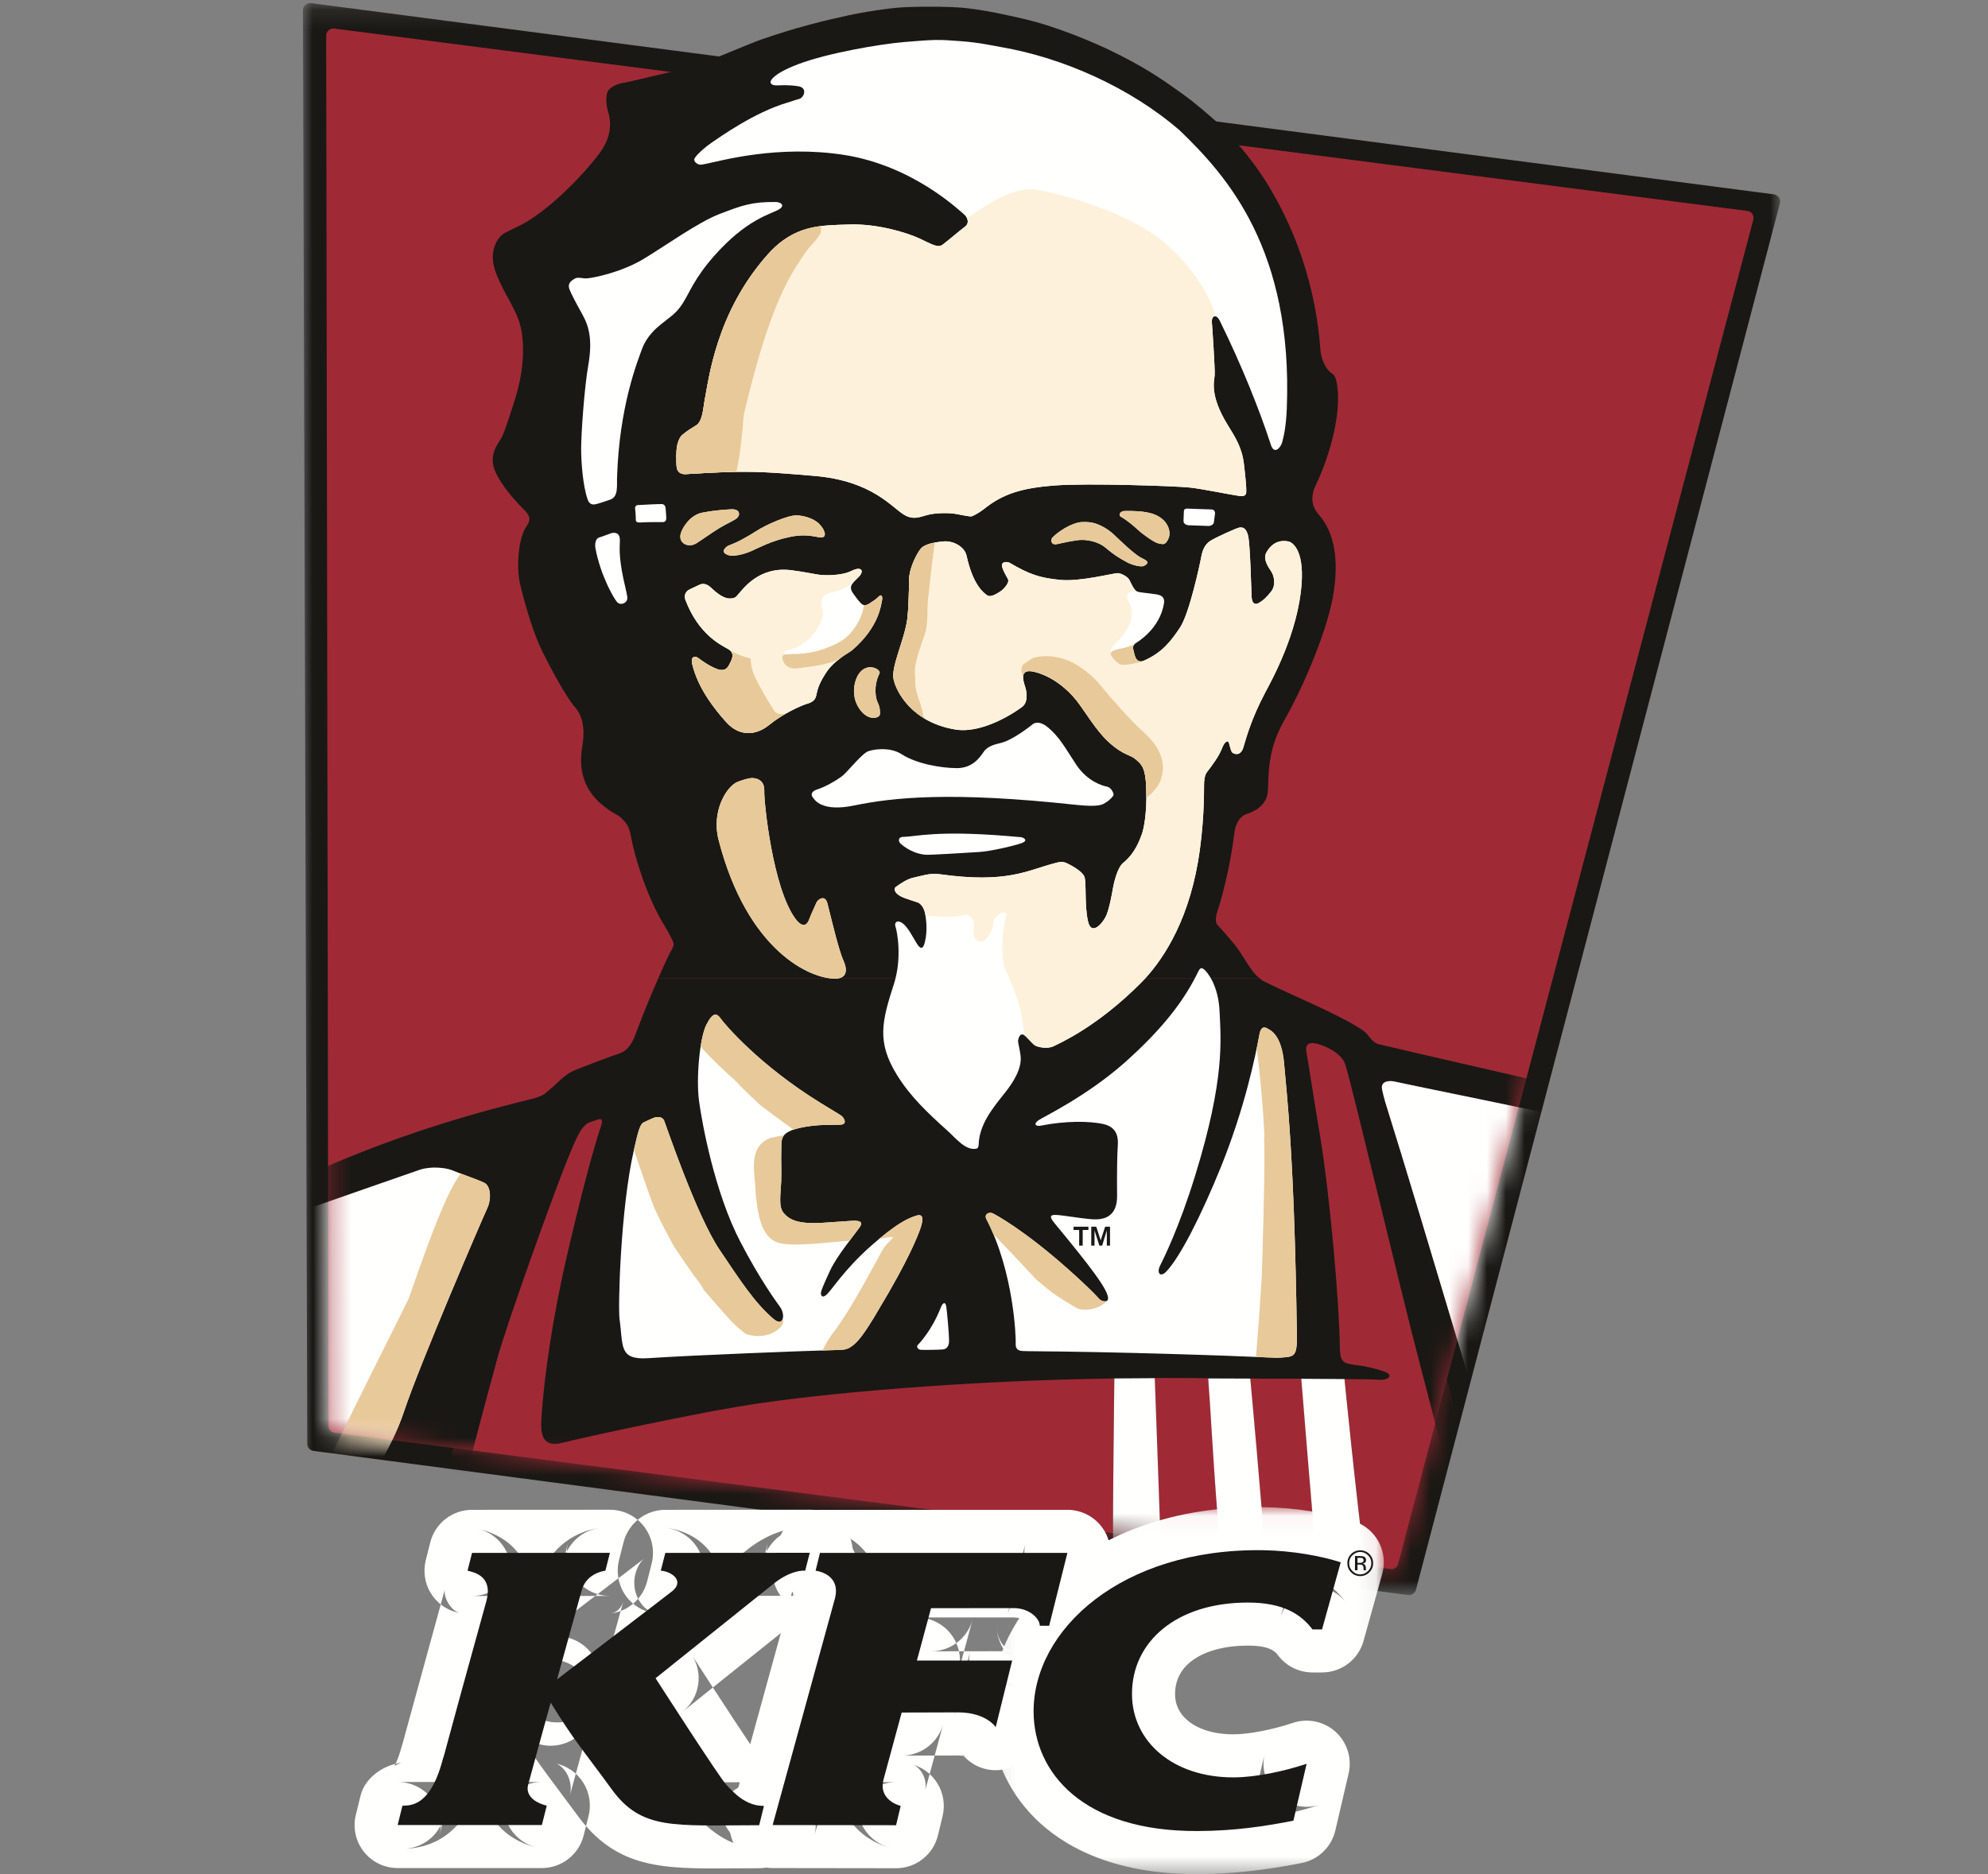 <?xml version="1.0" encoding="UTF-8"?>
<svg width="105px" height="99px" viewBox="0 0 105 99" version="1.1" xmlns="http://www.w3.org/2000/svg" xmlns:xlink="http://www.w3.org/1999/xlink">
    <rect x="0" y="0" width="105" height="99" fill="#808080" stroke="none"/>
    <!-- Generator: Sketch 59.1 (86144) - https://sketch.com -->
    <title>Artboard Copy 2</title>
    <desc>Created with Sketch.</desc>
    <defs>
        <polygon id="path-1" points="0 0.163 78.024 0.163 78.024 84.262 0 84.262"></polygon>
        <path d="M0.606,0.06 C0.5,0.051 0.399,0.079 0.318,0.154 C0.24,0.219 0.194,0.322 0.194,0.426 L0.315,73.876 C0.318,74.065 0.455,74.218 0.638,74.236 L56.41,81.434 C56.593,81.463 56.764,81.348 56.809,81.165 L75.573,10.152 C75.597,10.049 75.579,9.942 75.52,9.854 C75.461,9.768 75.361,9.712 75.262,9.696 L0.606,0.06" id="path-3"></path>
        <polygon id="path-5" points="0.149 0.043 20.921 0.043 20.921 19.416 0.149 19.416"></polygon>
    </defs>
    <g id="Artboard-Copy-2" stroke="none" stroke-width="1" fill="none" fill-rule="evenodd">
        <g id="kfc-seeklogo.com" transform="translate(16, 0)">
            <g id="Group-3">
                <mask id="mask-2" fill="white">
                    <use xlink:href="#path-1"></use>
                </mask>
                <g id="Clip-2"></g>
                <path d="M77.697,10.268 C77.799,10.286 77.902,10.345 77.961,10.436 C78.02,10.523 78.041,10.638 78.009,10.743 L58.786,83.982 C58.736,84.159 58.559,84.283 58.373,84.259 L0.557,76.644 C0.368,76.619 0.229,76.464 0.229,76.272 L0,0.542 C0,0.435 0.045,0.329 0.127,0.255 C0.21,0.184 0.316,0.153 0.424,0.165 L77.697,10.268" id="Fill-1" fill="#191814" mask="url(#mask-2)"></path>
            </g>
            <path d="M1.639,1.506 C1.533,1.497 1.432,1.526 1.352,1.6 C1.273,1.665 1.228,1.768 1.228,1.873 L1.349,75.323 C1.352,75.512 1.488,75.665 1.671,75.683 L57.443,82.881 C57.626,82.91 57.797,82.795 57.843,82.611 L76.606,11.599 C76.63,11.496 76.612,11.388 76.553,11.301 C76.494,11.214 76.394,11.158 76.296,11.143 L1.639,1.506" id="Fill-4" fill="#9F2A35"></path>
            <path d="M49.606,50.459 C49.323,50.011 49.122,49.793 48.871,49.499 C48.722,49.313 48.385,48.947 48.294,48.854 C48.211,48.76 48.17,48.524 48.313,48.094 C48.462,47.663 48.955,45.971 49.202,43.959 C49.272,43.415 49.553,43.099 49.823,43.007 C49.971,42.957 50.911,42.684 50.964,41.8 C51.02,40.914 50.911,39.649 51.85,38.016 C52.76,36.428 54.017,33.551 54.387,31.594 C54.774,29.514 54.429,28.085 53.698,27.242 C53.419,26.92 53.094,26.438 53.521,25.565 C53.987,24.628 54.95,22.024 54.594,20.174 C54.514,19.764 54.358,19.74 54.281,19.681 C54.195,19.622 53.813,19.234 53.742,18.494 C53.657,17.507 53.413,14.019 51.24,10.223 C50.095,8.203 48.75,6.92 48.217,6.399 C47.844,6.077 47.193,5.485 46.4,4.92 C45.262,4.106 44.353,3.482 42.487,2.589 C42.016,2.369 39.942,1.423 38.034,0.989 C37.354,0.834 36.026,0.518 34.79,0.404 C34.227,0.361 33.121,0.326 31.804,0.379 C30.999,0.41 29.517,0.654 28.775,0.819 C28.264,0.937 27.579,1.077 26.72,1.313 C25.882,1.535 25.053,1.796 24.202,2.088 C23.924,2.183 22.723,2.68 22.463,2.787 C22.202,2.902 21.732,3.082 21.379,3.225 C20.601,3.532 19.305,3.836 18.681,3.976 C17.797,4.177 17.125,4.349 16.942,4.375 C16.756,4.39 16.132,4.57 16.058,4.946 C15.984,5.324 16.043,5.671 16.129,5.943 C16.17,6.077 16.436,6.892 15.829,7.851 C15.386,8.558 13.615,10.597 11.898,11.667 C11.405,11.977 10.896,12.15 10.577,12.362 C10.262,12.572 9.821,13.273 10.138,14.246 C10.446,15.226 11.141,16.125 11.427,17.004 C11.706,17.882 11.736,19.374 11.216,21.042 C10.71,22.651 10.574,23.004 10.388,23.29 C10.203,23.574 9.831,24.124 10.144,24.87 C10.457,25.627 11.216,26.464 11.697,26.947 C11.957,27.204 12.075,27.425 11.812,27.798 C11.378,28.402 11.259,29.946 11.47,30.851 C11.798,32.227 12.218,33.555 12.652,34.428 C13.088,35.306 13.883,36.8 14.384,37.377 C14.889,37.946 14.853,38.815 14.768,39.348 C14.685,39.879 14.407,41.379 15.829,42.533 C16.533,43.099 16.62,42.995 16.868,43.264 C17.119,43.521 17.233,43.66 17.348,44.293 C17.457,44.935 18.052,47.18 19.063,48.845 C19.36,49.331 19.519,49.666 19.546,49.743 C19.584,49.822 19.637,49.908 19.438,50.242 C19.341,50.404 19.084,50.952 18.765,51.685 C29.36,51.685 39.953,51.685 50.548,51.685 C50.241,51.472 50.015,51.119 49.606,50.459" id="Fill-5" fill="#191814"></path>
            <path d="M26.143,3.396 C27.693,2.807 30.443,2.332 31.727,2.224 C33.401,2.08 33.606,2.088 34.697,2.171 C35.714,2.242 36.514,2.425 36.895,2.491 C40.111,3.044 43.691,4.614 46.32,6.899 C48.796,9.286 52.293,13.173 51.965,21.578 C51.926,22.589 51.782,23.14 51.714,23.385 C51.642,23.63 51.305,24.05 51.122,23.494 C50.533,21.675 49.569,19.263 48.424,16.944 C48.239,16.559 47.972,16.673 48.009,17.045 C48.025,17.201 48.18,19.513 48.155,19.829 C48.131,20.146 47.879,20.893 48.852,22.462 C49.252,23.11 49.606,23.659 49.705,24.545 C49.811,25.435 49.829,25.81 49.823,25.893 C49.817,25.987 49.885,26.254 49.47,26.201 C49.06,26.148 47.51,25.825 46.841,25.754 C46.164,25.677 41.477,25.512 39.706,25.645 C37.937,25.781 36.951,26.095 35.946,26.908 C35.704,27.095 35.375,27.269 35.307,27.28 C35.239,27.286 35.017,27.254 34.579,27.165 C34.151,27.074 33.376,27.088 32.955,27.21 C32.529,27.331 32.221,27.462 31.767,27.201 C31.116,26.833 30.1,25.4 27.015,25.14 C24.134,24.896 23.43,24.849 20.22,25.047 C19.924,25.062 19.747,24.908 19.732,24.607 C19.72,24.319 19.705,23.826 19.767,23.527 C19.794,23.414 19.868,23.119 20.033,22.979 C20.268,22.769 20.563,22.598 20.758,22.477 C21.113,22.266 21.137,21.578 21.208,21.196 C21.431,20.077 21.803,16.522 24.559,13.433 C25.967,11.859 27.371,11.909 28.834,11.859 C30.239,11.806 31.807,12.244 32.595,12.611 C33.221,12.907 33.532,13.105 33.777,12.931 C34.02,12.755 34.682,12.185 34.952,11.986 C35.224,11.788 35.121,11.478 34.864,11.276 C34.62,11.084 32.204,8.759 28.612,8.188 C25.098,7.633 22.072,8.498 21.279,8.656 C21.122,8.688 21.037,8.706 20.948,8.697 C20.858,8.68 20.563,8.535 20.708,8.33 C20.864,8.106 21.226,7.783 21.593,7.531 C21.974,7.274 23.846,5.928 25.592,5.42 C25.911,5.324 25.998,5.28 26.202,5.23 C26.462,5.168 26.686,4.626 26.14,4.552 C25.574,4.473 25.34,4.508 25.033,4.511 C24.731,4.523 24.584,4.363 24.805,4.139 C25.027,3.907 25.433,3.668 26.143,3.396" id="Fill-6" fill="#FFFFFE"></path>
            <g id="Group-79" transform="translate(1.033, 1.447)">
                <mask id="mask-4" fill="white">
                    <use xlink:href="#path-3"></use>
                </mask>
                <g id="Clip-8"></g>
                <path d="M14.628,26.94 C14.829,26.881 15.102,26.769 15.24,26.722 C15.382,26.682 15.723,26.636 15.707,27.117 C15.686,27.603 15.654,28.167 16.012,29.652 C16.074,29.919 16.086,30.002 16.101,30.105 C16.131,30.405 15.763,30.549 15.586,30.384 C15.388,30.2 14.669,28.896 14.418,27.52 C14.389,27.373 14.38,27.008 14.628,26.94" id="Fill-7" fill="#FFFFFE" mask="url(#mask-4)"></path>
                <polyline id="Fill-9" fill="#9F2A35" mask="url(#mask-4)" points="54.878 54.191 61.74 80.344 62.986 84.596 65.282 98.058 2.271 90.066 12.386 57.35 51.66 52.46 54.878 54.191"></polyline>
                <path d="M83.962,75.244 C83.903,75.117 78.653,67.034 77.866,65.947 C76.546,64.2 76.183,63.324 74.437,61.407 C74.348,61.318 73.204,60.084 72.056,59.253 C70.913,58.437 72.713,58.255 71.623,57.848 C70.396,57.399 67.483,56.398 63.5,55.496 C59.516,54.587 56.258,53.83 55.812,53.719 C55.399,53.626 55.303,53.224 54.949,52.981 C53.67,52.118 51.177,51.13 49.636,50.349 C49.589,50.326 49.557,50.267 49.514,50.238 C38.92,50.238 28.326,50.238 17.731,50.238 C17.379,51.044 16.95,52.079 16.547,53.151 C16.405,53.529 16.204,54.023 15.686,54.2 C15.164,54.374 13.995,54.822 13.568,54.99 C13.137,55.155 12.93,55.247 12.394,55.759 C12.155,55.988 11.987,56.112 11.835,56.251 C11.749,56.333 11.708,56.384 11.292,56.54 C10.936,56.667 5.715,57.753 -0.004,60.273 C-0.722,60.595 -1.223,60.729 -2.092,61.048 C-2.817,61.314 -3.467,61.546 -4.252,61.786 C-5.479,62.111 -8.736,63.193 -9.777,63.56 C-11.047,64.014 -12.025,64.646 -12.86,65.258 C-13.313,65.655 -13.516,65.689 -14.57,67.068 C-15.333,68.039 -15.685,69.047 -15.688,69.444 C-15.407,69.681 -13.633,67.347 -12.662,66.542 C-11.544,65.605 -9.224,64.725 -8.475,64.492 C-7.727,64.256 -6.456,63.998 -5.616,63.741 C-5.616,63.741 -3.577,63.243 -3.207,63.116 L-0.21,62.211 C-0.21,62.211 4.525,60.558 5.126,60.351 C5.727,60.146 6.505,60.242 6.806,60.359 C7.226,60.531 8.217,60.871 8.54,61.032 C8.862,61.181 8.954,61.838 8.694,62.397 C8.437,62.942 5.164,70.541 4.301,73.124 C2.987,77.079 -0.891,80.992 -0.891,80.992 C-0.891,80.992 -2.568,87.92 -2.956,89.706 L1.8,90.302 C2.109,88.116 7.706,76.04 7.706,76.04 C7.706,76.04 8.714,72.187 9.25,70.258 C9.785,68.328 12.335,61.241 13.004,59.64 C13.484,58.475 13.726,57.948 14.175,57.818 C14.315,57.777 14.468,57.709 14.56,57.685 C14.646,57.659 14.836,57.638 14.737,57.948 C14.622,58.319 14.092,59.82 12.936,64.781 C12.136,68.219 11.714,71.31 11.584,73.18 C11.531,73.976 11.395,75.091 12.669,74.769 C14.157,74.395 19.207,73.325 21.887,72.869 C26.198,72.136 34.197,71.474 41.823,71.369 C41.823,71.369 41.734,78.629 41.755,79.748 L41.687,83.199 C41.69,84.486 41.787,85.821 41.799,87.04 C41.805,88.324 41.808,88.714 41.826,90.033 C41.817,92.341 41.787,94.05 41.838,94.831 L44.595,95.169 C44.561,93.793 44.505,89.977 44.363,86.013 C44.325,84.838 44.322,83.732 44.278,82.523 C44.245,81.961 44.343,81.889 44.322,81.348 L44.266,79.996 C44.226,78.712 43.962,71.355 43.962,71.355 C44.266,71.349 44.561,71.355 44.858,71.355 C45.535,71.355 46.18,71.359 46.781,71.369 C46.902,72.878 47.014,75.364 47.295,78.911 L47.391,81.909 C47.391,82.123 47.413,83.921 47.413,84.693 C47.419,85.356 47.482,86.941 47.478,87.56 C47.466,90.794 47.36,94.409 47.432,95.518 L50.035,95.848 C50.079,95.169 50.094,92.627 50.032,90.163 C50.023,89.734 50.032,89.176 50.052,88.649 C50.02,87.69 50.017,86.545 49.955,85.078 L49.781,80.685 C49.664,78.537 49.003,71.377 49.003,71.377 C50.049,71.387 50.935,71.387 51.697,71.387 C51.697,71.387 52.312,79.045 52.494,80.961 L52.582,82.842 C52.697,84.504 52.904,86.249 52.954,87.839 C52.981,88.649 53.022,89.445 53.061,90.205 C53.158,92.415 53.25,94.781 53.276,96.248 L55.797,96.564 C55.842,94.666 55.75,91.086 55.545,87.862 C55.48,86.832 55.424,86.063 55.344,85.01 C55.303,84.489 55.285,83.453 55.191,82.3 L55.067,81.212 C54.599,77.665 53.979,71.402 53.979,71.402 C54.652,71.402 55.511,71.418 55.759,71.437 C56.286,71.483 56.558,71.216 56.174,71.044 C55.895,70.917 55.235,70.76 54.895,70.705 C54.77,70.683 54.531,70.659 54.392,70.636 C53.877,70.559 53.738,70.438 53.732,69.654 C53.706,67.37 53.201,61.655 52.697,58.608 C52.206,55.67 52.097,54.822 51.973,54.174 C51.862,53.62 52.221,53.638 52.392,53.665 C53.019,53.777 53.851,54.227 54.025,54.795 C54.425,56.072 56.894,66.539 57.919,70.447 C58.862,74.02 59.994,78.638 60.995,81.832 L61.444,83.602 C61.655,84.619 61.891,85.391 61.993,85.977 C62.204,87.17 62.495,88.752 62.675,89.805 C63.255,93.187 63.608,96.884 63.608,96.884 C63.608,96.884 63.608,97.358 63.72,97.618 L66.445,97.884 C66.432,97.249 66.187,93.727 65.63,90.602 C65.58,90.32 65.491,89.604 65.441,89.276 C65.29,88.428 65.152,87.892 64.948,86.848 C64.74,85.782 64.527,84.601 64.412,84.229 C63.817,82.223 63.409,80.632 62.924,79.227 C62.468,77.913 58.19,63.344 56.134,56.769 C56.075,56.578 55.998,56.271 55.963,56.097 C55.874,55.623 56.401,55.632 56.629,55.688 C57.436,55.871 64.79,57.353 66.79,57.818 C68.792,58.28 70.757,58.924 71.225,59.114 C71.864,59.368 70.156,59.643 71.183,60.335 C74.987,62.874 81.992,74.301 83.229,75.603 C84.067,76.496 84.303,75.83 83.962,75.244" id="Fill-10" fill="#191814" mask="url(#mask-4)"></path>
                <path d="M26.816,69.878 C25.467,69.914 19.728,70.132 17.193,70.299 C15.639,70.4 15.888,69.654 15.689,68.228 C15.607,67.633 15.729,62.446 16.451,59.282 C16.69,58.23 16.779,57.919 16.988,57.83 C17.195,57.731 17.512,57.585 17.598,57.57 C17.692,57.56 17.961,57.523 18.051,57.765 C18.144,57.995 19.752,62.762 20.974,64.575 C22.062,66.194 22.822,67.367 23.802,68.21 C24.363,68.696 24.453,67.998 24.177,67.607 C23.973,67.32 23.127,66.182 22.071,64.154 C20.71,61.543 20.044,57.874 19.887,56.708 C19.731,55.54 19.914,53.396 20.277,52.683 C20.633,51.976 20.841,52.085 21.039,52.367 C21.237,52.653 23.067,54.819 26.304,56.815 C26.985,57.241 27.401,57.455 27.485,57.57 C27.575,57.691 27.7,57.931 27.38,57.963 C27.058,57.992 26.139,57.907 25.129,58.155 C24.118,58.404 24.254,58.773 24.233,59.356 C24.212,59.885 24.254,60.27 24.227,60.971 C24.198,61.687 24.071,62.309 24.372,62.648 C24.677,62.992 25.12,63.221 26.387,63.149 C27.594,63.075 27.996,63.03 28.135,63.037 C28.272,63.054 28.614,63.045 28.359,63.401 C28.108,63.764 27.162,64.901 26.809,65.673 C26.455,66.433 26.375,66.651 26.337,66.781 C26.295,66.917 26.357,67.193 26.638,66.929 C26.924,66.663 27.55,65.631 28.951,64.383 C30.35,63.146 30.948,62.906 31.339,62.779 C31.705,62.648 31.766,62.886 31.59,63.417 C31.457,63.811 30.951,65.119 29.369,67.741 C28.7,68.861 28.145,69.799 27.507,69.849 C27.25,69.868 26.973,69.875 26.816,69.878" id="Fill-11" fill="#FFFFFE" mask="url(#mask-4)"></path>
                <path d="M50.6,70.269 C50.479,70.275 50.293,70.278 50.166,70.269 C47.854,70.16 41.976,69.961 37.347,69.93 C37.267,69.93 37.188,69.924 37.105,69.924 C36.776,69.93 36.596,69.849 36.613,69.53 C36.631,69.21 36.516,65.748 35.066,62.954 C34.928,62.694 35.205,62.545 35.424,62.657 C36.057,62.992 37.771,64.071 40.131,66.279 C40.732,66.844 40.888,67.016 41.018,67.165 C41.154,67.317 41.563,67.412 41.482,67.044 C41.38,66.563 40.63,65.546 38.673,63.178 C38.394,62.844 38.403,62.719 38.738,62.731 C39.074,62.743 39.966,62.9 40.444,62.942 C40.918,62.992 41.994,63.096 41.968,61.681 C41.953,60.577 41.976,59.445 42.003,59.114 C42.027,58.773 42.053,58.137 41.29,57.942 C40.518,57.756 39.198,57.765 37.977,58.01 C37.64,58.081 37.548,57.916 37.814,57.731 C38.078,57.551 40.308,56.49 42.32,54.727 C44.527,52.771 45.586,51.26 46.266,49.854 C46.384,49.609 46.482,49.707 46.585,49.781 C46.678,49.86 47.322,50.535 47.382,52 C47.444,53.464 47.674,55.52 46.101,60.623 C45.239,63.423 44.428,65.028 44.236,65.419 C44.05,65.794 44.248,66.051 44.561,65.729 C45.293,64.97 46.42,62.747 47.466,60.164 C48.694,57.105 49.242,54.504 49.49,53.18 C49.586,52.68 49.843,52.845 49.958,52.913 C50.079,52.981 50.662,53.236 50.789,54.73 C50.91,56.215 51.328,59.395 51.464,69.036 C51.484,70.234 51.328,70.222 50.6,70.269" id="Fill-12" fill="#FFFFFE" mask="url(#mask-4)"></path>
                <path d="M32.948,67.583 C32.981,67.819 33.093,68.956 33.093,69.385 C33.093,69.456 33.096,69.799 32.768,69.837 C32.566,69.858 31.714,69.868 31.587,69.855 C31.457,69.837 31.363,69.707 31.428,69.618 C31.496,69.542 32.173,68.864 32.668,67.598 C32.746,67.397 32.898,67.267 32.948,67.583" id="Fill-13" fill="#FFFFFE" mask="url(#mask-4)"></path>
                <path d="M14.004,24.934 C13.755,24.224 13.661,22.997 13.661,22.212 C13.667,21.421 13.823,19.092 14.039,17.838 C14.256,16.584 14.107,15.85 13.738,15.184 C13.367,14.519 13.131,14.061 13.048,13.847 C12.942,13.575 13.06,13.413 13.351,13.258 C13.491,13.181 13.752,13.27 13.962,13.258 C14.377,13.227 15.791,12.921 16.903,12.264 C18.014,11.608 19.822,10.294 20.98,9.854 C22.143,9.41 22.657,9.209 23.947,9.224 C24.174,9.227 24.496,9.395 24.077,9.634 C23.656,9.872 22.382,10.143 20.671,12.09 C19.619,13.289 19.381,14.03 19.024,14.581 C18.668,15.134 18.379,15.27 17.877,15.685 C17.633,15.88 17.133,16.303 16.882,16.972 C16.637,17.648 15.679,20.007 15.559,23.749 C15.539,24.186 15.642,24.781 15.211,24.94 C14.944,25.029 14.719,25.113 14.504,25.169 C14.294,25.231 14.107,25.231 14.004,24.934" id="Fill-14" fill="#FFFFFE" mask="url(#mask-4)"></path>
                <path d="M20.066,25.633 C20.156,25.618 20.485,25.553 20.76,25.526 C21.08,25.485 21.42,25.464 21.598,25.455 C22.065,25.435 22.118,25.798 21.799,25.988 C21.592,26.112 21.263,26.269 20.965,26.446 C20.515,26.725 20.075,27.044 19.743,27.256 C19.331,27.51 18.761,27.265 18.929,26.713 C19.009,26.443 19.406,25.754 20.066,25.633" id="Fill-15" fill="#FFFFFE" mask="url(#mask-4)"></path>
                <path d="M22.884,26.623 C23.455,26.254 24.577,25.77 25.035,25.777 C25.367,25.783 25.95,25.92 26.257,26.251 C26.582,26.598 26.67,27.005 26.248,26.937 C25.833,26.866 25.389,26.751 24.583,26.937 C23.684,27.138 23.073,27.476 22.642,27.665 C22.195,27.866 21.749,27.919 21.601,27.91 C21.455,27.904 20.934,27.765 21.352,27.429 C21.467,27.34 21.706,27.293 22.088,27.088 C22.363,26.937 22.568,26.828 22.884,26.623" id="Fill-16" fill="#FFFFFE" mask="url(#mask-4)"></path>
                <path d="M21.941,29.966 C22.23,29.649 23.049,28.464 24.751,28.673 C25.452,28.759 26.103,28.908 26.337,28.927 C26.573,28.943 27.41,28.976 27.943,28.709 C28.47,28.446 28.638,28.709 28.316,29.035 C27.99,29.36 27.76,29.528 28.028,29.899 C28.291,30.272 28.366,30.343 28.455,30.434 C28.543,30.523 28.682,30.57 28.883,30.434 C29.085,30.304 29.212,30.229 29.395,30.049 C29.531,29.919 29.605,30.082 29.546,30.31 C29.496,30.478 29.425,31.646 27.981,32.895 C27.816,33.034 27.026,33.416 26.579,34.117 C26.13,34.815 26.142,35.064 26.068,35.335 C25.996,35.599 25.777,35.679 25.526,35.753 C25.275,35.833 24.345,36.233 23.597,36.841 C22.852,37.445 21.991,37.439 21.325,36.699 C20.654,35.954 19.814,34.857 19.527,33.623 C19.43,33.223 19.681,33.198 19.831,33.304 C19.976,33.41 20.402,33.741 20.884,33.912 C21.18,34.014 21.378,33.893 21.473,33.682 C21.576,33.481 21.843,33.078 21.433,32.845 C21.03,32.616 19.858,32.067 19.166,30.238 C19.068,29.978 19.222,29.792 19.322,29.727 C19.421,29.668 19.769,29.512 19.932,29.434 C20.1,29.36 20.305,29.398 20.5,29.578 C20.695,29.757 21.104,30.151 21.476,30.167 C21.817,30.179 21.87,30.043 21.941,29.966" id="Fill-17" fill="#FFFFFE" mask="url(#mask-4)"></path>
                <path d="M29.419,34.126 C29.522,33.93 28.83,33.531 28.384,34.076 C28.096,34.416 27.872,35.279 28.35,35.983 C28.83,36.69 29.407,36.475 29.434,36.312 C29.469,36.184 29.431,35.862 29.33,35.676 C29.227,35.484 29.076,34.824 29.419,34.126" id="Fill-18" fill="#FFFFFE" mask="url(#mask-4)"></path>
                <path d="M36.025,56.304 C35.384,57.105 34.675,57.975 34.655,59.049 C34.637,59.141 34.628,59.209 34.543,59.229 C33.965,59.362 33.437,58.658 32.984,58.261 C31.975,57.353 31.047,56.481 30.346,55.343 C29.268,53.602 29.537,52.526 30.179,50.538 C30.632,49.133 30.339,47.713 30.265,47.509 C30.191,47.305 30.327,47.122 30.617,47.308 C30.898,47.497 31.134,47.974 31.392,48.399 C31.655,48.82 31.76,48.557 31.818,48.304 C31.968,47.686 31.878,47.159 31.844,46.881 C31.818,46.713 31.72,46.319 31.404,46.213 C30.981,46.068 30.561,45.968 30.35,45.77 C30.25,45.677 30.147,45.5 30.288,45.4 C30.538,45.219 30.895,44.979 31.217,44.914 C31.649,44.823 32.076,44.66 32.606,44.734 C36.146,45.231 37.214,44.536 38.646,44.158 C38.924,44.08 39.092,44.048 39.312,44.151 C39.53,44.254 40.122,44.568 40.24,44.861 C40.361,45.16 40.237,46.319 40.426,47.193 C40.613,48.067 41.237,47.274 41.393,46.926 C41.548,46.586 41.708,45.733 41.74,45.518 C41.776,45.305 41.959,44.406 42.285,44.139 C42.936,43.609 43.163,42.912 43.269,42.636 C43.373,42.37 43.547,41.522 43.512,40.288 C43.482,39.067 43.255,38.933 42.958,38.667 C42.66,38.407 42.301,38.454 41.544,37.768 C40.868,37.161 40.308,36.172 39.82,35.549 C39.331,34.931 38.518,34.262 37.589,34.039 C36.664,33.815 37.099,34.727 37.151,34.966 C37.188,35.131 37.273,35.638 36.969,35.88 C36.664,36.125 34.906,37.323 33.443,37.093 C31.105,36.717 30.277,35.037 30.161,34.413 C30.034,33.744 30.768,32.288 30.895,31.203 C30.951,30.715 30.975,29.792 30.985,29.147 C30.998,28.502 31.451,27.686 31.632,27.504 C31.816,27.314 32.265,27.199 32.802,27.153 C33.341,27.106 33.915,27.448 34.017,27.904 C34.362,29.478 34.925,29.875 35.117,30.005 C35.309,30.132 35.673,29.875 35.812,29.789 C35.954,29.695 36.317,29.333 36.199,29.135 C36.033,28.836 35.933,28.656 35.892,28.479 C35.83,28.183 36.205,28.229 36.286,28.279 C37.344,28.899 37.87,29.076 38.956,29.185 C40.038,29.295 41.814,28.809 42.027,28.83 C42.192,28.849 42.515,28.999 42.616,29.185 C42.704,29.351 42.861,29.727 43.017,29.795 C43.175,29.857 43.556,29.878 43.758,29.911 C44.033,29.96 44.524,29.928 44.444,30.428 C44.228,31.769 43.057,32.461 42.952,32.529 C42.84,32.6 42.793,32.724 42.813,32.809 C42.828,32.895 42.902,33.198 42.943,33.285 C43.001,33.413 43.138,33.555 43.367,33.46 C44.341,33.034 44.793,32.448 45.29,31.707 C45.786,30.963 46.34,28.366 46.42,27.937 C46.499,27.51 46.672,27.259 46.911,27.112 C47.147,26.964 48.281,26.434 48.44,26.419 C48.591,26.406 48.768,26.412 48.882,26.828 C49,27.243 49.053,29.714 49.074,30.097 C49.103,30.508 49.313,30.48 49.428,30.417 C49.677,30.284 49.866,30.105 50.11,29.792 C50.361,29.475 50.271,28.976 50.103,28.731 C49.937,28.479 49.667,28.086 49.846,27.751 C50.259,26.993 50.889,27.123 51.062,27.168 C51.23,27.221 51.834,27.603 51.716,29.357 C51.543,31.961 50.135,34.492 49.792,35.135 C49.035,36.566 48.78,37.57 48.632,38.054 C48.479,38.525 48.13,38.386 48.042,38.295 C47.961,38.208 47.899,37.818 47.851,37.747 C47.801,37.688 47.651,37.7 47.503,38.101 C47.351,38.5 46.958,39.03 46.731,39.318 C46.582,39.507 46.561,39.802 46.561,40.031 C46.561,40.478 46.564,42.19 46.239,44.086 C45.656,47.468 44.236,49.459 43.24,50.461 C40.891,52.827 38.879,53.682 38.631,53.812 C38.317,53.976 37.84,53.877 37.681,53.803 C37.524,53.737 37.403,53.543 37.126,53.284 C36.847,53.025 36.752,53.416 36.738,53.52 C36.726,53.611 36.832,53.986 36.873,54.339 C36.944,55.002 36.481,55.738 36.025,56.304" id="Fill-19" fill="#FFFFFE" mask="url(#mask-4)"></path>
                <path d="M28.077,41.104 C30.123,40.68 33.185,40.35 39.802,41.069 C41.119,41.21 41.228,41.027 41.386,40.936 C41.551,40.844 41.787,40.605 41.784,40.53 C41.781,40.453 41.672,40.158 41.439,40.108 C41.196,40.063 40.406,39.833 39.82,38.962 C39.237,38.09 38.938,37.471 38.258,36.931 C37.886,36.64 37.616,36.729 37.518,36.805 C37.421,36.885 36.492,37.628 35.838,37.797 C35.601,37.859 35.158,37.933 34.931,38.255 C34.711,38.581 34.327,39.13 33.505,39.13 C32.687,39.126 31.383,38.909 30.588,38.394 C29.928,37.963 28.939,38.155 28.744,38.276 C28.331,38.54 27.709,39.359 27.41,39.578 C27.112,39.799 26.549,40.122 26.136,40.252 C25.953,40.305 25.754,40.447 25.872,40.637 C25.996,40.826 26.375,41.451 28.077,41.104" id="Fill-20" fill="#FFFFFE" mask="url(#mask-4)"></path>
                <path d="M30.523,43.11 C30.954,43.497 31.478,43.684 31.868,43.705 C32.185,43.72 34.079,43.593 34.675,43.56 C35.267,43.526 36.492,43.243 36.912,43.095 C37.335,42.945 36.996,42.787 36.9,42.778 C36.808,42.769 36.616,42.754 36.212,42.719 C32.442,42.406 31.345,42.748 30.694,42.76 C30.346,42.763 30.44,43.033 30.523,43.11" id="Fill-21" fill="#FFFFFE" mask="url(#mask-4)"></path>
                <path d="M40.524,26.142 C40.956,26.189 41.467,26.472 41.835,26.828 C42.205,27.177 42.791,27.751 43.193,27.993 C43.385,28.105 43.814,28.229 43.388,28.446 C43.21,28.535 42.689,28.366 42.503,28.26 C42.127,28.052 41.861,27.91 41.352,27.479 C41.018,27.199 40.4,27.005 39.826,27.097 C39.451,27.153 39.151,27.215 38.811,27.293 C38.472,27.373 38.447,27.073 38.546,26.958 C38.646,26.843 39.235,26.316 39.941,26.151 C40.09,26.118 40.379,26.127 40.524,26.142" id="Fill-22" fill="#FFFFFE" mask="url(#mask-4)"></path>
                <path d="M42.189,25.864 C42.45,26.003 42.859,26.343 43.092,26.561 C43.32,26.772 43.953,27.23 44.154,27.259 C44.353,27.286 44.508,27.402 44.681,27.002 C44.834,26.657 44.66,26.222 44.353,25.969 C43.929,25.618 43.334,25.535 42.382,25.544 C42.112,25.547 42.012,25.777 42.189,25.864" id="Fill-23" fill="#FFFFFE" mask="url(#mask-4)"></path>
                <path d="M27.12,50.249 C25.786,50.287 22.435,48.802 20.919,42.915 C20.527,41.399 21.355,40.051 21.961,39.839 C22.313,39.712 22.503,39.672 22.621,39.657 C22.745,39.64 23.355,39.648 23.334,40.323 C23.31,40.868 23.768,45.435 24.976,47.083 C25.277,47.5 25.553,47.512 25.692,47.149 C25.816,46.814 26.028,46.381 26.097,46.216 C26.145,46.098 26.532,45.767 26.667,46.269 C26.94,47.346 27.265,48.74 27.522,49.316 C27.774,49.878 27.621,50.234 27.12,50.249" id="Fill-24" fill="#FFFFFE" mask="url(#mask-4)"></path>
                <path d="M16.649,25.234 C16.903,25.213 17.849,25.175 17.936,25.181 C18.026,25.194 18.11,25.24 18.125,25.429 C18.137,25.618 18.157,25.823 18.157,25.901 C18.154,25.988 18.157,26.127 17.97,26.133 C17.908,26.139 17.297,26.124 16.962,26.145 C16.755,26.151 16.541,26.198 16.547,26.003 C16.551,25.783 16.519,25.479 16.51,25.402 C16.504,25.315 16.557,25.243 16.649,25.234" id="Fill-25" fill="#FFFFFE" mask="url(#mask-4)"></path>
                <path d="M45.677,25.42 C45.77,25.42 46.648,25.461 46.967,25.464 C47.088,25.467 47.15,25.582 47.141,25.686 C47.127,25.795 47.091,26.047 47.079,26.148 C47.072,26.245 46.938,26.331 46.811,26.337 C46.688,26.337 45.854,26.301 45.717,26.298 C45.591,26.281 45.473,26.195 45.476,26.077 C45.482,25.956 45.494,25.665 45.494,25.594 C45.494,25.52 45.503,25.417 45.677,25.42" id="Fill-26" fill="#FFFFFE" mask="url(#mask-4)"></path>
                <path d="M47.183,15.27 C47.056,15.223 46.955,15.353 46.976,15.599 C46.991,15.754 47.147,18.066 47.121,18.382 C47.097,18.699 46.846,19.447 47.819,21.015 C48.219,21.663 48.573,22.212 48.671,23.098 C48.777,23.988 48.795,24.363 48.789,24.447 C48.783,24.54 48.852,24.807 48.437,24.754 C48.027,24.701 46.476,24.379 45.807,24.307 C45.131,24.23 40.444,24.065 38.673,24.198 C36.903,24.335 35.918,24.648 34.912,25.461 C34.67,25.649 34.342,25.823 34.274,25.833 C34.206,25.839 33.983,25.808 33.546,25.718 C33.117,25.627 32.342,25.641 31.921,25.764 C31.496,25.885 31.187,26.015 30.733,25.754 C30.082,25.387 29.067,23.953 25.981,23.693 C23.101,23.449 22.397,23.402 19.186,23.6 C18.891,23.616 18.714,23.461 18.699,23.16 C18.687,22.872 18.671,22.379 18.734,22.081 C18.761,21.967 18.835,21.672 19,21.533 C19.235,21.322 19.53,21.151 19.725,21.03 C20.079,20.82 20.103,20.131 20.175,19.749 C20.397,18.631 20.77,15.075 23.526,11.987 C24.934,10.412 26.337,10.462 27.801,10.412 C29.206,10.359 30.774,10.797 31.561,11.165 C32.188,11.46 32.498,11.658 32.743,11.484 C32.987,11.309 33.649,10.738 33.918,10.539 C34.095,10.415 34.116,10.241 34.039,10.081 L34.039,10.075 C34.746,9.609 36.416,8.348 37.728,8.573 C39.033,8.803 42.734,9.777 44.663,11.534 C46.591,13.302 47.053,14.833 47.183,15.267 L47.183,15.27" id="Fill-27" fill="#FEF1DB" mask="url(#mask-4)"></path>
                <path d="M27.419,33.274 C27.389,33.285 27.185,33.404 27.106,33.451 C27.026,33.499 26.555,33.635 26.204,33.7 C25.854,33.756 25.52,33.815 25.005,33.865 C24.614,33.899 24.41,33.649 24.378,33.564 C24.372,33.546 24.292,33.404 24.286,33.31 C24.28,33.257 24.295,33.19 24.363,33.149 C24.403,33.016 24.437,32.954 24.468,32.942 C24.608,32.895 24.745,32.877 24.982,32.774 C25.228,32.668 25.662,32.402 25.972,31.99 C26.28,31.58 26.437,31.203 26.44,30.979 C26.44,30.765 26.378,30.653 26.36,30.372 C26.345,30.082 26.579,29.949 26.722,29.893 C26.865,29.848 27.085,29.831 27.398,29.705 C27.706,29.578 27.91,29.425 28.011,29.351 C28.083,29.257 28.195,29.156 28.316,29.035 C28.638,28.709 28.47,28.446 27.943,28.709 C27.41,28.976 26.573,28.943 26.337,28.927 C26.103,28.908 25.452,28.759 24.751,28.673 C23.049,28.464 22.23,29.649 21.941,29.966 C21.87,30.043 21.817,30.179 21.476,30.167 C21.104,30.151 20.695,29.757 20.5,29.578 C20.305,29.398 20.1,29.36 19.932,29.434 C19.769,29.512 19.421,29.668 19.322,29.727 C19.222,29.792 19.068,29.978 19.166,30.238 C19.858,32.067 21.03,32.616 21.433,32.845 C21.843,33.078 21.576,33.481 21.473,33.682 C21.378,33.893 21.18,34.014 20.884,33.912 C20.402,33.741 19.976,33.41 19.831,33.304 C19.681,33.198 19.43,33.223 19.527,33.623 C19.814,34.857 20.654,35.954 21.325,36.699 C21.991,37.439 22.852,37.445 23.597,36.841 C24.345,36.233 25.275,35.833 25.526,35.753 C25.777,35.679 25.996,35.599 26.068,35.335 C26.142,35.064 26.13,34.815 26.579,34.117 C26.812,33.747 27.138,33.475 27.419,33.274" id="Fill-28" fill="#FEF1DB" mask="url(#mask-4)"></path>
                <path d="M51.716,29.357 C51.834,27.603 51.23,27.221 51.062,27.168 C50.889,27.123 50.259,26.993 49.846,27.751 C49.667,28.086 49.937,28.479 50.103,28.731 C50.271,28.976 50.361,29.475 50.11,29.792 C49.866,30.105 49.677,30.284 49.428,30.417 C49.313,30.48 49.103,30.508 49.074,30.097 C49.053,29.714 49,27.243 48.882,26.828 C48.768,26.412 48.591,26.406 48.44,26.419 C48.281,26.434 47.147,26.964 46.911,27.112 C46.672,27.259 46.499,27.51 46.42,27.937 C46.34,28.366 45.786,30.963 45.29,31.707 C44.793,32.448 44.341,33.034 43.367,33.46 C43.349,33.469 43.317,33.475 43.296,33.484 C42.831,33.632 42.233,33.753 42.053,33.608 C41.823,33.422 41.56,33.164 41.646,33.022 C41.625,32.969 41.625,32.922 41.643,32.88 C41.708,32.668 42.021,32.411 42.086,32.342 C42.205,32.235 42.385,31.97 42.551,31.701 C42.698,31.462 42.731,31.112 42.754,31.007 C42.799,30.765 42.666,30.458 42.559,30.287 C42.453,30.12 42.486,29.978 42.556,29.904 C42.624,29.839 42.716,29.813 42.769,29.804 C42.831,29.789 43.001,29.792 43.001,29.792 L43.008,29.792 C42.849,29.714 42.701,29.351 42.616,29.185 C42.515,28.999 42.192,28.849 42.027,28.83 C41.814,28.809 40.038,29.295 38.956,29.185 C37.87,29.076 37.344,28.899 36.286,28.279 C36.205,28.229 35.83,28.183 35.892,28.479 C35.933,28.656 36.033,28.836 36.199,29.135 C36.317,29.333 35.954,29.695 35.812,29.789 C35.673,29.875 35.309,30.132 35.117,30.005 C34.925,29.875 34.362,29.478 34.017,27.904 C33.915,27.448 33.341,27.106 32.802,27.153 C32.265,27.199 31.816,27.314 31.632,27.504 C31.451,27.686 30.998,28.502 30.985,29.147 C30.975,29.792 30.951,30.715 30.895,31.203 C30.768,32.288 30.034,33.744 30.161,34.413 C30.277,35.037 31.105,36.717 33.443,37.093 C34.906,37.323 36.664,36.125 36.969,35.88 C37.273,35.638 37.188,35.131 37.151,34.966 C37.099,34.727 36.664,33.815 37.589,34.039 C38.518,34.262 39.331,34.931 39.82,35.549 C40.308,36.172 40.868,37.161 41.544,37.768 C42.301,38.454 42.66,38.407 42.958,38.667 C43.255,38.933 43.482,39.067 43.512,40.288 C43.547,41.522 43.373,42.37 43.269,42.636 C43.163,42.912 42.936,43.609 42.285,44.139 C41.959,44.406 41.776,45.305 41.74,45.518 C41.708,45.733 41.548,46.586 41.393,46.926 C41.237,47.274 40.613,48.067 40.426,47.193 C40.237,46.319 40.361,45.16 40.24,44.861 C40.122,44.568 39.53,44.254 39.312,44.151 C39.092,44.048 38.924,44.08 38.646,44.158 C37.214,44.536 36.146,45.231 32.606,44.734 C32.076,44.66 31.649,44.823 31.217,44.914 C30.895,44.979 30.538,45.219 30.288,45.4 C30.147,45.5 30.25,45.677 30.35,45.77 C30.561,45.968 30.981,46.068 31.404,46.213 C31.72,46.319 31.818,46.713 31.844,46.881 C31.844,46.899 31.844,46.917 31.85,46.926 C31.85,46.926 32.209,46.935 32.306,46.944 C32.401,46.958 33.052,47.006 33.472,46.963 C33.889,46.917 33.945,46.864 34.004,46.867 C34.067,46.881 34.235,46.944 34.303,47.05 C34.368,47.153 34.424,47.299 34.395,47.689 C34.368,48.077 34.513,48.246 34.693,48.287 C34.876,48.328 34.969,48.272 35.134,48.067 C35.291,47.869 35.374,47.662 35.439,47.367 C35.462,47.277 35.446,47.193 35.456,47.149 C35.471,47.109 35.486,47.059 35.788,46.831 C35.93,46.716 36.048,46.76 36.087,46.775 C36.128,46.79 36.134,46.852 36.128,46.893 C36.113,46.92 36.063,47.088 36.054,47.144 C36.045,47.202 35.892,47.816 35.909,48.771 C35.921,49.263 35.986,49.543 35.989,49.589 C35.995,49.642 36.228,50.088 36.299,50.29 C36.367,50.491 36.782,51.396 36.927,52.227 C37.077,53.055 37.052,53.224 37.052,53.224 C37.074,53.242 37.099,53.26 37.126,53.284 C37.403,53.543 37.524,53.737 37.681,53.803 C37.84,53.877 38.317,53.976 38.631,53.812 C38.879,53.682 40.891,52.827 43.24,50.461 C44.236,49.459 45.656,47.468 46.239,44.086 C46.564,42.19 46.561,40.478 46.561,40.031 C46.561,39.802 46.582,39.507 46.731,39.318 C46.958,39.03 47.351,38.5 47.503,38.101 C47.651,37.7 47.801,37.688 47.851,37.747 C47.899,37.818 47.961,38.208 48.042,38.295 C48.13,38.386 48.479,38.525 48.632,38.054 C48.78,37.57 49.035,36.566 49.792,35.135 C50.135,34.492 51.543,31.961 51.716,29.357" id="Fill-29" fill="#FEF1DB" mask="url(#mask-4)"></path>
                <path d="M20.066,25.633 C20.156,25.618 20.485,25.553 20.76,25.526 C21.08,25.485 21.42,25.464 21.598,25.455 C22.065,25.435 22.118,25.798 21.799,25.988 C21.592,26.112 21.263,26.269 20.965,26.446 C20.515,26.725 20.075,27.044 19.743,27.256 C19.331,27.51 18.761,27.265 18.929,26.713 C19.009,26.443 19.406,25.754 20.066,25.633" id="Fill-30" fill="#E8C999" mask="url(#mask-4)"></path>
                <path d="M22.884,26.623 C23.455,26.254 24.577,25.77 25.035,25.777 C25.367,25.783 25.95,25.92 26.257,26.251 C26.582,26.598 26.67,27.005 26.248,26.937 C25.833,26.866 25.389,26.751 24.583,26.937 C23.684,27.138 23.073,27.476 22.642,27.665 C22.195,27.866 21.749,27.919 21.601,27.91 C21.455,27.904 20.934,27.765 21.352,27.429 C21.467,27.34 21.706,27.293 22.088,27.088 C22.363,26.937 22.568,26.828 22.884,26.623" id="Fill-31" fill="#E8C999" mask="url(#mask-4)"></path>
                <path d="M29.419,34.126 C29.522,33.93 28.83,33.531 28.384,34.076 C28.096,34.416 27.872,35.279 28.35,35.983 C28.83,36.69 29.407,36.475 29.434,36.312 C29.469,36.184 29.431,35.862 29.33,35.676 C29.227,35.484 29.076,34.824 29.419,34.126" id="Fill-32" fill="#E8C999" mask="url(#mask-4)"></path>
                <path d="M40.524,26.142 C40.956,26.189 41.467,26.472 41.835,26.828 C42.205,27.177 42.791,27.751 43.193,27.993 C43.385,28.105 43.814,28.229 43.388,28.446 C43.21,28.535 42.689,28.366 42.503,28.26 C42.127,28.052 41.861,27.91 41.352,27.479 C41.018,27.199 40.4,27.005 39.826,27.097 C39.451,27.153 39.151,27.215 38.811,27.293 C38.472,27.373 38.447,27.073 38.546,26.958 C38.646,26.843 39.235,26.316 39.941,26.151 C40.09,26.118 40.379,26.127 40.524,26.142" id="Fill-33" fill="#E8C999" mask="url(#mask-4)"></path>
                <path d="M42.189,25.864 C42.45,26.003 42.859,26.343 43.092,26.561 C43.32,26.772 43.953,27.23 44.154,27.259 C44.353,27.286 44.508,27.402 44.681,27.002 C44.834,26.657 44.66,26.222 44.353,25.969 C43.929,25.618 43.334,25.535 42.382,25.544 C42.112,25.547 42.012,25.777 42.189,25.864" id="Fill-34" fill="#E8C999" mask="url(#mask-4)"></path>
                <path d="M27.12,50.249 C25.786,50.287 22.435,48.802 20.919,42.915 C20.527,41.399 21.355,40.051 21.961,39.839 C22.313,39.712 22.503,39.672 22.621,39.657 C22.745,39.64 23.355,39.648 23.334,40.323 C23.31,40.868 23.768,45.435 24.976,47.083 C25.277,47.5 25.553,47.512 25.692,47.149 C25.816,46.814 26.028,46.381 26.097,46.216 C26.145,46.098 26.532,45.767 26.667,46.269 C26.94,47.346 27.265,48.74 27.522,49.316 C27.774,49.878 27.621,50.234 27.12,50.249" id="Fill-35" fill="#E8C999" mask="url(#mask-4)"></path>
                <path d="M51.304,62.492 C51.124,57.792 50.875,55.809 50.789,54.73 C50.662,53.236 50.079,52.981 49.958,52.913 C49.922,52.89 49.872,52.857 49.819,52.839 C49.766,52.827 49.664,52.798 49.574,52.934 C49.54,52.99 49.508,53.068 49.49,53.18 C49.449,53.396 49.401,53.647 49.345,53.933 C49.54,55.517 49.68,57.087 49.75,58.507 C49.736,58.646 49.73,58.762 49.736,58.862 C49.772,59.485 49.748,61.463 49.615,65.921 C49.524,67.397 49.416,68.941 49.304,70.234 C49.629,70.243 49.919,70.258 50.166,70.269 C50.293,70.278 50.479,70.275 50.6,70.269 C51.102,70.234 51.331,70.234 51.422,69.843 C51.461,69.663 51.472,69.412 51.464,69.036 C51.425,66.408 51.369,64.263 51.304,62.492" id="Fill-36" fill="#E8C999" mask="url(#mask-4)"></path>
                <path d="M22.248,20.468 C22.893,17.772 23.736,14.663 24.987,12.679 C25.95,11.156 25.78,11.68 26.251,10.963 C26.275,10.922 26.31,10.883 26.322,10.821 C26.331,10.78 26.331,10.564 26.331,10.496 C25.389,10.614 24.461,10.942 23.526,11.987 C20.77,15.075 20.397,18.631 20.175,19.749 C20.103,20.131 20.079,20.82 19.725,21.03 C19.53,21.151 19.235,21.322 19,21.533 C18.835,21.672 18.761,21.967 18.734,22.081 C18.671,22.379 18.687,22.872 18.699,23.16 C18.714,23.461 18.891,23.616 19.186,23.6 C20.323,23.529 21.142,23.485 21.861,23.476 C22.065,22.597 22.177,21.39 22.248,20.468" id="Fill-37" fill="#E8C999" mask="url(#mask-4)"></path>
                <path d="M44.272,39.755 C44.48,39.101 44.387,38.755 44.22,38.338 C44.053,37.918 43.683,37.495 43.196,37.068 C42.722,36.652 41.684,35.455 41.584,35.347 C41.489,35.235 41.006,34.643 40.891,34.522 C40.776,34.401 40.542,34.153 40.022,33.794 C38.752,32.922 37.583,33.289 37.536,33.307 C37.492,33.326 37.267,33.466 37.052,33.62 C36.835,33.779 36.934,34.147 36.987,34.28 L37.003,34.3 C37.018,34.088 37.145,33.933 37.589,34.039 C38.518,34.262 39.331,34.931 39.82,35.549 C40.308,36.172 40.868,37.161 41.544,37.768 C42.301,38.454 42.66,38.407 42.958,38.667 C43.255,38.933 43.482,39.067 43.512,40.288 C43.515,40.429 43.518,40.559 43.515,40.686 L43.518,40.689 C43.518,40.689 44.092,40.288 44.272,39.755" id="Fill-38" fill="#E8C999" mask="url(#mask-4)"></path>
                <path d="M29.546,30.31 C29.605,30.082 29.531,29.919 29.395,30.049 C29.212,30.229 29.085,30.304 28.883,30.434 C28.765,30.511 28.673,30.529 28.594,30.514 L28.591,30.514 C28.591,30.514 28.582,30.588 28.561,30.715 C28.446,31.31 28.034,31.875 27.715,32.173 C27.277,32.573 26.579,32.803 26.18,32.93 C25.777,33.052 25.159,33.096 25.123,33.096 C25.085,33.099 24.884,33.099 24.849,33.099 C24.819,33.099 24.754,33.111 24.66,33.115 C24.571,33.124 24.472,33.111 24.419,33.124 C24.301,33.155 24.28,33.245 24.286,33.31 C24.292,33.404 24.372,33.546 24.378,33.564 C24.41,33.649 24.614,33.899 25.005,33.865 C25.52,33.815 25.854,33.756 26.204,33.7 C26.555,33.635 27.026,33.499 27.106,33.451 C27.185,33.404 27.389,33.285 27.419,33.274 C27.677,33.09 27.904,32.966 27.981,32.895 C29.425,31.646 29.496,30.478 29.546,30.31" id="Fill-39" fill="#E8C999" mask="url(#mask-4)"></path>
                <path d="M23.876,36.125 C23.876,36.125 23.68,35.818 23.443,35.422 C23.299,35.182 23.145,34.91 23.008,34.646 C22.908,34.46 22.843,34.315 22.792,34.194 C22.698,33.968 22.668,33.821 22.657,33.735 C22.654,33.729 22.654,33.726 22.654,33.717 C22.621,33.57 22.609,33.342 22.609,33.342 C22.257,33.248 21.893,33.115 21.564,32.945 C21.778,33.173 21.564,33.505 21.473,33.682 C21.378,33.893 21.18,34.014 20.884,33.912 C20.402,33.741 19.976,33.41 19.831,33.304 C19.681,33.198 19.43,33.223 19.527,33.623 C19.636,34.067 19.805,34.492 20.02,34.892 C20.221,35.267 20.45,35.617 20.692,35.93 C20.903,36.215 21.121,36.475 21.325,36.699 C21.402,36.779 21.473,36.853 21.557,36.916 C21.89,37.202 22.267,37.309 22.645,37.273 C22.967,37.238 23.296,37.093 23.597,36.841 C23.889,36.599 24.212,36.398 24.509,36.227 C24.337,36.283 24.091,36.342 23.876,36.125" id="Fill-40" fill="#E8C999" mask="url(#mask-4)"></path>
                <path d="M42.943,33.285 C42.902,33.198 42.828,32.895 42.813,32.809 C42.797,32.733 42.831,32.635 42.908,32.564 C42.713,32.668 42.474,32.762 42.149,32.818 C41.903,32.86 41.752,32.919 41.678,32.981 C41.519,33.124 41.802,33.41 42.053,33.608 C42.233,33.753 42.834,33.632 43.302,33.484 C43.107,33.528 42.998,33.398 42.943,33.285" id="Fill-41" fill="#E8C999" mask="url(#mask-4)"></path>
                <path d="M31.581,35.744 C31.552,35.638 31.398,35.25 31.354,35.013 C31.31,34.77 31.292,34.625 31.31,34.386 C31.273,34.2 31.277,33.847 31.348,33.531 C31.407,33.254 31.505,32.942 31.809,32.058 C32.008,31.478 31.915,30.771 31.99,30.132 C32.052,29.645 32.164,28.431 32.339,27.218 C32.017,27.277 31.76,27.373 31.632,27.504 C31.451,27.686 30.998,28.502 30.985,29.147 C30.975,29.792 30.951,30.715 30.895,31.203 C30.768,32.288 30.034,33.744 30.161,34.413 C30.244,34.867 30.7,35.862 31.816,36.522 C31.723,36.395 31.72,36.371 31.705,36.218 C31.682,36.06 31.608,35.862 31.581,35.744" id="Fill-42" fill="#E8C999" mask="url(#mask-4)"></path>
                <path d="M28.694,68.829 C28.635,68.917 28.579,68.991 28.526,69.065 C28.579,68.991 28.635,68.917 28.694,68.829" id="Fill-43" fill="#FFFFFE" mask="url(#mask-4)"></path>
                <path d="M28.185,69.477 C28.164,69.497 28.135,69.518 28.117,69.536 C28.135,69.518 28.164,69.497 28.185,69.477" id="Fill-44" fill="#FFFFFE" mask="url(#mask-4)"></path>
                <path d="M28.437,69.186 C28.413,69.21 28.39,69.245 28.359,69.279 C28.39,69.245 28.413,69.21 28.437,69.186" id="Fill-45" fill="#FFFFFE" mask="url(#mask-4)"></path>
                <path d="M28.272,69.381 C28.245,69.412 28.217,69.444 28.195,69.462 C28.217,69.444 28.245,69.412 28.272,69.381" id="Fill-46" fill="#FFFFFE" mask="url(#mask-4)"></path>
                <path d="M28.353,69.288 C28.328,69.319 28.307,69.347 28.282,69.373 C28.307,69.347 28.328,69.319 28.353,69.288" id="Fill-47" fill="#FFFFFE" mask="url(#mask-4)"></path>
                <path d="M28.52,69.068 C28.499,69.106 28.47,69.137 28.446,69.17 C28.47,69.137 28.499,69.106 28.52,69.068" id="Fill-48" fill="#FFFFFE" mask="url(#mask-4)"></path>
                <path d="M31.339,62.779 C31.286,62.791 31.233,62.809 31.171,62.836 C31.18,62.833 31.193,62.824 31.202,62.821 C31.252,62.806 31.295,62.791 31.339,62.779" id="Fill-49" fill="#FFFFFE" mask="url(#mask-4)"></path>
                <path d="M28.102,69.554 C28.077,69.577 28.052,69.598 28.025,69.618 C28.052,69.598 28.077,69.577 28.102,69.554" id="Fill-50" fill="#FFFFFE" mask="url(#mask-4)"></path>
                <path d="M27.584,69.843 C27.559,69.843 27.535,69.849 27.507,69.849 C27.535,69.849 27.559,69.843 27.584,69.843" id="Fill-51" fill="#FFFFFE" mask="url(#mask-4)"></path>
                <path d="M26.654,69.884 C26.638,69.884 26.629,69.887 26.614,69.887 C26.629,69.887 26.638,69.884 26.654,69.884" id="Fill-52" fill="#FFFFFE" mask="url(#mask-4)"></path>
                <path d="M28.697,68.823 C28.91,68.509 29.135,68.139 29.369,67.741 C29.2,68.039 29.029,68.317 28.865,68.569 C28.806,68.659 28.753,68.746 28.697,68.823" id="Fill-53" fill="#FFFFFE" mask="url(#mask-4)"></path>
                <path d="M26.747,69.878 C26.725,69.878 26.706,69.884 26.694,69.884 C26.706,69.884 26.728,69.884 26.747,69.878" id="Fill-54" fill="#FFFFFE" mask="url(#mask-4)"></path>
                <path d="M27.931,69.689 C27.907,69.707 27.881,69.722 27.857,69.731 C27.881,69.722 27.907,69.707 27.931,69.689" id="Fill-55" fill="#FFFFFE" mask="url(#mask-4)"></path>
                <path d="M27.677,69.815 C27.653,69.825 27.63,69.831 27.603,69.831 C27.63,69.831 27.653,69.825 27.677,69.815" id="Fill-56" fill="#FFFFFE" mask="url(#mask-4)"></path>
                <path d="M28.014,69.624 C27.993,69.642 27.972,69.654 27.946,69.672 C27.972,69.654 27.993,69.642 28.014,69.624" id="Fill-57" fill="#FFFFFE" mask="url(#mask-4)"></path>
                <path d="M27.851,69.74 C27.822,69.754 27.801,69.769 27.78,69.775 C27.801,69.769 27.822,69.754 27.851,69.74" id="Fill-58" fill="#FFFFFE" mask="url(#mask-4)"></path>
                <path d="M27.76,69.781 C27.733,69.796 27.709,69.799 27.683,69.815 C27.709,69.799 27.733,69.796 27.76,69.781" id="Fill-59" fill="#FFFFFE" mask="url(#mask-4)"></path>
                <path d="M31.339,62.779 C31.295,62.791 31.252,62.806 31.202,62.821 C31.193,62.824 31.18,62.833 31.171,62.836 C30.833,62.963 30.35,63.209 29.472,63.941 C29.448,63.95 29.425,63.968 29.407,63.996 C29.667,63.95 30.017,63.876 30.117,63.906 C30.173,63.928 29.857,64.185 29.652,64.468 C29.445,64.755 28.034,67.607 26.874,69.086 C26.475,69.701 26.654,69.444 26.402,69.896 C26.478,69.893 26.552,69.887 26.614,69.887 C26.629,69.887 26.797,69.878 26.816,69.878 C26.973,69.875 27.25,69.868 27.507,69.849 C27.535,69.849 27.559,69.843 27.584,69.843 C27.594,69.837 27.6,69.837 27.603,69.831 C27.63,69.831 27.653,69.825 27.677,69.815 L27.683,69.815 C27.709,69.799 27.733,69.796 27.76,69.781 C27.768,69.781 27.774,69.778 27.78,69.775 C27.801,69.769 27.822,69.754 27.851,69.74 C27.854,69.731 27.854,69.731 27.857,69.731 C27.881,69.722 27.907,69.707 27.931,69.689 C27.934,69.689 27.943,69.678 27.946,69.672 C27.972,69.654 27.993,69.642 28.014,69.624 C28.017,69.618 28.021,69.618 28.025,69.618 C28.052,69.598 28.077,69.577 28.102,69.554 C28.105,69.554 28.111,69.542 28.117,69.536 C28.135,69.518 28.164,69.497 28.185,69.477 C28.191,69.471 28.191,69.468 28.195,69.462 C28.217,69.444 28.245,69.412 28.272,69.381 C28.272,69.373 28.278,69.373 28.278,69.373 C28.307,69.347 28.328,69.319 28.353,69.288 C28.357,69.284 28.413,69.21 28.437,69.186 C28.443,69.18 28.523,69.065 28.526,69.065 C28.579,68.991 28.635,68.917 28.694,68.829 C28.697,68.829 28.697,68.829 28.697,68.823 C28.753,68.746 28.806,68.659 28.865,68.569 C29.029,68.317 29.2,68.039 29.369,67.741 C30.951,65.119 31.457,63.811 31.59,63.417 C31.766,62.886 31.705,62.648 31.339,62.779" id="Fill-60" fill="#E8C999" mask="url(#mask-4)"></path>
                <path d="M39.808,67.636 C40.113,67.829 40.995,67.772 41.432,67.267 C41.43,67.267 41.42,67.276 41.417,67.276 C41.302,67.332 41.104,67.258 41.018,67.165 C40.888,67.016 40.732,66.844 40.131,66.279 C37.771,64.071 36.057,62.992 35.424,62.657 C35.205,62.545 34.928,62.694 35.066,62.954 C35.205,63.221 35.326,63.491 35.439,63.758 C36.228,64.563 37.223,65.633 37.681,66.125 C38.537,66.873 38.841,67.062 39.808,67.636" id="Fill-61" fill="#E8C999" mask="url(#mask-4)"></path>
                <path d="M22.878,61.643 C22.993,62.492 23.088,63.941 24.13,64.216 C24.928,64.427 26.834,64.16 27.836,64.095 C28.061,63.788 28.26,63.534 28.359,63.401 C28.614,63.045 28.272,63.054 28.135,63.037 C27.996,63.03 27.594,63.075 26.387,63.149 C25.12,63.221 24.677,62.992 24.372,62.648 C24.071,62.309 24.198,61.687 24.227,60.971 C24.254,60.27 24.212,59.885 24.233,59.356 C24.242,59.027 24.204,58.759 24.357,58.552 C24.115,58.534 23.926,58.62 23.65,58.667 C22.373,59.179 22.89,60.664 22.878,61.643" id="Fill-62" fill="#E8C999" mask="url(#mask-4)"></path>
                <path d="M22.02,55.864 C22.112,55.985 23.052,56.869 23.129,56.934 C23.198,56.993 24.242,57.774 24.881,58.23 C24.955,58.201 25.035,58.18 25.129,58.155 C26.139,57.907 27.058,57.992 27.38,57.963 C27.7,57.931 27.575,57.691 27.485,57.57 C27.401,57.455 26.985,57.241 26.304,56.815 C23.067,54.819 21.237,52.653 21.039,52.367 C20.841,52.085 20.633,51.976 20.277,52.683 C20.15,52.928 20.047,53.349 19.97,53.834 C20.515,54.475 21.396,55.265 21.532,55.393 C21.592,55.443 21.944,55.756 22.02,55.864" id="Fill-63" fill="#E8C999" mask="url(#mask-4)"></path>
                <path d="M21.547,55.402 C21.564,55.416 21.557,55.406 21.532,55.393 C21.526,55.384 21.529,55.386 21.547,55.402" id="Fill-64" fill="#FFFFFE" mask="url(#mask-4)"></path>
                <path d="M18.509,64.297 C18.547,64.38 18.72,64.622 18.926,64.936 C19.13,65.231 19.307,65.497 19.356,65.562 C19.403,65.643 19.793,66.172 19.896,66.297 C19.994,66.415 20.103,66.651 20.193,66.758 C20.485,67.102 21.573,68.34 21.678,68.439 C21.787,68.55 22.323,69.024 22.425,69.047 C23.464,69.329 24.059,68.811 24.192,68.664 C24.322,68.501 24.354,68.435 24.322,68.178 C24.283,68.382 24.118,68.483 23.802,68.21 C22.822,67.367 22.062,66.194 20.974,64.575 C19.752,62.762 18.144,57.995 18.051,57.765 C17.961,57.523 17.692,57.56 17.598,57.57 C17.512,57.585 17.195,57.731 16.988,57.83 C16.779,57.919 16.69,58.23 16.451,59.282 L16.448,59.294 C16.646,59.883 17.232,61.602 17.447,62.161 C17.695,62.818 18.476,64.229 18.509,64.297" id="Fill-65" fill="#E8C999" mask="url(#mask-4)"></path>
                <path d="M-2.947,89.672 C-2.559,87.886 -0.891,80.992 -0.891,80.992 C-0.891,80.992 2.987,77.079 4.301,73.124 C5.164,70.541 8.437,62.942 8.694,62.397 C8.952,61.838 8.862,61.181 8.54,61.032 C8.217,60.871 7.226,60.531 6.806,60.359 C6.505,60.242 5.727,60.146 5.126,60.351 C4.519,60.558 -0.21,62.211 -0.21,62.211 L-3.207,63.116 C-3.58,63.243 -5.616,63.741 -5.616,63.741 C-6.456,63.998 -7.727,64.256 -8.475,64.492 C-9.224,64.725 -11.544,65.605 -12.662,66.542 C-13.636,67.347 -15.407,69.681 -15.688,69.444 L-20.912,87.276 L-2.947,89.672" id="Fill-66" fill="#FFFFFE" mask="url(#mask-4)"></path>
                <path d="M44.743,95.642 C44.675,94.536 44.778,90.888 44.79,87.66 C44.79,87.034 44.731,85.453 44.728,84.786 C44.728,84.017 47.391,82.123 47.391,81.909 L47.295,78.911 C47.014,75.364 46.902,72.878 46.781,71.369 C46.18,71.359 45.535,71.355 44.855,71.355 C44.561,71.355 44.266,71.349 43.962,71.355 C43.962,71.355 44.226,78.712 44.266,79.996 L44.322,81.348 C44.343,81.889 41.554,82.055 41.592,82.615 C41.634,83.829 41.637,84.935 41.678,86.107 C41.817,90.066 41.873,93.888 41.903,95.265 L44.743,95.642" id="Fill-67" fill="#9F2A35" mask="url(#mask-4)"></path>
                <path d="M50.585,96.372 C50.556,94.905 50.473,92.509 50.371,90.302 C50.336,89.545 50.29,88.752 50.268,87.93 C50.212,86.339 50.008,84.596 49.896,82.936 L52.494,80.961 C52.312,79.045 51.697,71.387 51.697,71.387 C50.935,71.387 50.044,71.387 49.003,71.377 C49.003,71.377 49.664,78.537 49.781,80.685 L47.264,85.173 C47.329,86.634 47.332,87.787 47.36,88.752 C47.345,89.276 47.332,89.83 47.348,90.258 C47.41,92.725 47.394,95.265 47.351,95.938 L50.585,96.372" id="Fill-68" fill="#9F2A35" mask="url(#mask-4)"></path>
                <path d="M66.442,97.884 C66.432,97.249 66.187,93.727 65.63,90.602 C65.58,90.32 65.491,89.604 65.441,89.276 C65.29,88.428 65.149,87.886 64.948,86.848 C64.74,85.782 64.527,84.601 64.412,84.229 C63.817,82.223 63.409,80.632 62.924,79.227 C62.468,77.913 58.19,63.344 56.131,56.769 C56.072,56.578 55.998,56.271 55.963,56.097 C55.874,55.623 56.401,55.632 56.629,55.688 C57.436,55.871 64.79,57.353 66.79,57.818 C68.792,58.28 70.757,58.924 71.225,59.114 C71.861,59.368 70.37,59.596 71.322,60.381 C76.837,64.945 91.148,86.309 91.148,86.309 L87.545,101.162 L66.442,97.884" id="Fill-69" fill="#FFFFFE" mask="url(#mask-4)"></path>
                <path d="M21.547,55.402 C21.564,55.416 21.557,55.406 21.532,55.393 C21.526,55.384 21.529,55.384 21.547,55.402" id="Fill-70" fill="#FFFFFE" mask="url(#mask-4)"></path>
                <path d="M-0.891,80.992 C-0.891,80.992 2.987,77.079 4.301,73.124 C5.164,70.541 8.437,62.942 8.694,62.397 C8.952,61.838 8.862,61.181 8.54,61.032 C8.313,60.924 7.762,60.72 7.306,60.552 C6.446,61.596 5.179,65.388 4.552,67.155 C3.508,69.329 -5.018,85.865 -5.16,88.997 L-5.307,89.622 L-2.571,89.817 C-2.568,89.805 -2.565,89.772 -2.559,89.752 L-2.956,89.706 C-2.568,87.92 -0.891,80.992 -0.891,80.992" id="Fill-71" fill="#E8C999" mask="url(#mask-4)"></path>
                <path d="M43.959,71.355 C43.959,71.355 44.226,78.712 44.266,79.996 L44.322,81.348 C44.353,82.114 44.228,81.738 44.278,82.523 C44.322,83.732 44.322,84.838 44.363,86.013 C44.505,89.97 44.561,93.793 44.595,95.169 L41.838,94.831 C41.787,94.05 41.817,92.341 41.826,90.033 C41.808,88.714 41.805,88.324 41.796,87.04 C41.787,85.821 41.69,84.486 41.687,83.199 L41.755,79.748 C41.734,78.629 41.823,71.369 41.823,71.369 L43.959,71.355" id="Fill-72" fill="#FFFFFE" mask="url(#mask-4)"></path>
                <path d="M49.003,71.377 C49.003,71.377 49.664,78.537 49.781,80.685 L49.955,85.078 C50.017,86.545 50.02,87.69 50.052,88.649 C50.032,89.176 50.02,89.734 50.032,90.163 C50.094,92.627 50.079,95.169 50.035,95.848 L47.432,95.518 C47.36,94.409 47.466,90.794 47.478,87.56 C47.482,86.941 47.419,85.356 47.413,84.693 C47.413,83.921 47.391,82.123 47.391,81.909 L47.295,78.911 C47.014,75.364 46.902,72.878 46.781,71.369 L49.003,71.377" id="Fill-73" fill="#FFFFFE" mask="url(#mask-4)"></path>
                <path d="M53.979,71.402 C53.979,71.402 54.599,77.665 55.067,81.212 L55.194,82.3 C55.291,83.453 55.309,84.489 55.347,85.01 C55.43,86.073 55.483,86.832 55.551,87.856 C55.759,91.092 55.845,94.666 55.803,96.564 L53.279,96.248 C53.254,94.787 53.167,92.415 53.064,90.205 C53.031,89.445 52.981,88.649 52.957,87.839 C52.907,86.243 52.697,84.504 52.59,82.842 L52.501,80.961 C52.315,79.045 51.697,71.387 51.697,71.387 L53.979,71.402" id="Fill-74" fill="#FFFFFE" mask="url(#mask-4)"></path>
                <path d="M40.868,63.354 L41.101,64.075 L41.337,63.354 L41.594,63.354 L41.594,64.354 L41.426,64.354 L41.426,63.549 L41.178,64.354 L41.033,64.354 L40.776,63.549 L40.776,64.354 L40.604,64.354 L40.604,63.354 L40.868,63.354 Z M39.669,63.526 L39.669,63.354 L40.453,63.354 L40.453,63.526 L40.152,63.526 L40.152,64.354 L39.966,64.354 L39.966,63.526 L39.669,63.526 L39.669,63.526 Z" id="Fill-75" fill="#191814" mask="url(#mask-4)"></path>
                <path d="M48.141,92.444 C49.325,92.438 50.804,92.115 51.979,91.725 L51.28,94.731 C49.81,95.02 48.16,95.275 46.225,95.277 C40.175,95.308 37.572,92.199 37.557,88.971 C37.545,84.65 42.189,80.341 49.667,80.443 C51.254,80.468 52.768,80.756 53.78,81.082 L52.792,84.628 L52.289,84.628 C51.673,83.818 50.733,83.209 48.876,83.209 C45.091,83.209 42.743,85.282 42.754,88.051 C42.763,90.55 44.917,92.459 48.141,92.444" id="Fill-76" fill="#FFFFFE" mask="url(#mask-4)"></path>
                <path d="M26.275,80.585 L26.043,81.525 C26.043,81.525 27.475,81.679 27.035,83.106 L23.774,94.961 L30.294,94.97 L30.538,93.95 C30.538,93.95 29.321,93.662 29.637,92.533 C29.661,92.435 30.591,89.018 30.591,89.018 L33.584,89.009 C35.069,89.018 35.558,89.79 35.558,89.79 L36.426,86.271 L31.395,86.271 L32.141,83.505 L36.516,83.502 C37.318,83.502 37.886,84.039 37.886,84.436 L38.379,84.436 L39.344,80.585 L26.275,80.585" id="Fill-77" fill="#FFFFFE" mask="url(#mask-4)"></path>
                <path d="M21.337,92.843 C20.95,92.435 17.592,87.205 17.592,87.205 L23.727,82.291 C24.763,81.428 25.494,81.525 25.494,81.525 L25.736,80.579 L18.107,80.585 L17.868,81.525 C18.388,81.556 19.115,82.019 18.519,82.57 C18.444,82.638 12.389,87.266 12.389,87.266 L13.696,82.539 C13.965,81.623 14.941,81.525 14.941,81.525 L15.181,80.582 L7.898,80.585 L7.662,81.525 C8.01,81.611 9.004,81.804 8.661,83.112 C6.227,91.894 6.508,91.027 6.348,91.507 C5.682,94.039 4.608,93.914 4.221,93.941 L3.97,94.961 L11.587,94.961 L11.844,93.935 C11.844,93.935 10.632,93.693 10.865,92.816 C11.093,91.953 12.052,88.495 12.052,88.495 C13.37,90.621 13.676,90.879 15.27,93.063 C16.861,95.255 18.559,94.97 23.064,94.97 L23.316,93.95 C22.354,93.956 21.722,93.252 21.337,92.843" id="Fill-78" fill="#FFFFFE" mask="url(#mask-4)"></path>
            </g>
            <g id="Group-82" transform="translate(36.169, 79.572)">
                <mask id="mask-6" fill="white">
                    <use xlink:href="#path-5"></use>
                </mask>
                <g id="Clip-81"></g>
                <path d="M9.894,9.915 C9.894,9.322 10.098,8.813 10.504,8.4 C11.177,7.73 12.323,7.358 13.74,7.358 C14.943,7.358 15.195,7.687 15.343,7.882 C15.775,8.447 16.444,8.775 17.154,8.775 L17.656,8.775 C18.676,8.775 19.573,8.099 19.848,7.113 L20.837,3.569 C21.165,2.392 20.505,1.164 19.342,0.788 C17.938,0.339 16.195,0.066 14.565,0.045 C9.912,-0.02 5.853,1.427 3.132,4.119 C1.197,6.032 0.14,8.422 0.149,10.852 C0.155,12.988 0.992,14.988 2.505,16.485 C3.873,17.844 6.474,19.452 11.103,19.428 C13.325,19.424 15.201,19.108 16.583,18.842 C17.461,18.665 18.156,17.995 18.36,17.121 L19.061,14.111 C19.247,13.31 18.984,12.47 18.375,11.913 C17.765,11.361 16.902,11.177 16.121,11.438 C15.033,11.804 13.805,12.039 12.994,12.043 C11.899,12.049 10.985,11.745 10.426,11.193 C10.074,10.843 9.894,10.415 9.894,9.915 M13.021,16.594 C14.879,16.585 16.816,16.005 17.564,15.754 C16.781,16.014 15.92,15.834 15.313,15.283 C14.701,14.724 14.438,13.884 14.624,13.082 L13.926,16.091 C14.131,15.218 14.825,14.544 15.706,14.372 C14.447,14.623 12.917,14.873 11.083,14.877 C8.651,14.893 6.793,14.328 5.708,13.252 C4.877,12.434 4.7,11.485 4.697,10.837 C4.694,9.637 5.273,8.4 6.331,7.352 C8.151,5.554 11.13,4.547 14.5,4.596 C15.892,4.615 17.194,4.882 17.948,5.122 C16.786,4.751 16.124,3.524 16.453,2.346 L15.461,5.889 C15.74,4.906 16.633,4.228 17.656,4.228 L17.154,4.228 C17.864,4.228 18.531,4.556 18.961,5.119 C17.777,3.563 16.068,2.808 13.74,2.808 C11.106,2.808 8.811,3.654 7.282,5.189 C6.024,6.447 5.336,8.133 5.342,9.932 C5.348,11.627 6.015,13.224 7.22,14.423 C8.64,15.834 10.699,16.606 13.021,16.594" id="Fill-80" fill="#FFFFFE" mask="url(#mask-6)"></path>
            </g>
            <path d="M38.17,81.481 L37.205,85.33 C37.46,84.317 38.371,83.608 39.413,83.608 L38.919,83.608 C40.175,83.608 41.194,84.628 41.194,85.883 C41.194,84.143 39.525,82.67 37.549,82.67 C37.546,82.67 33.171,82.676 33.171,82.676 C32.142,82.68 31.243,83.368 30.976,84.36 L30.23,87.126 C30.047,87.808 30.189,88.539 30.621,89.1 C31.05,89.661 31.721,89.993 32.428,89.993 L37.46,89.993 C36.762,89.993 36.102,89.672 35.671,89.122 C35.236,88.57 35.085,87.851 35.251,87.172 L34.384,90.691 C34.6,89.805 35.327,89.137 36.226,88.989 C37.124,88.844 38.023,89.246 38.513,90.015 C37.955,89.134 36.641,88.193 34.632,88.179 C34.611,88.179 31.618,88.19 31.618,88.19 C30.595,88.193 29.699,88.877 29.429,89.867 L28.465,93.417 C28.224,94.278 28.332,95.202 28.781,95.973 C29.479,97.157 30.692,97.527 31.041,97.613 C30.456,97.471 29.947,97.103 29.631,96.588 C29.319,96.07 29.219,95.453 29.358,94.867 L29.113,95.884 C29.361,94.858 30.278,94.142 31.331,94.142 L24.811,94.133 C25.521,94.133 26.187,94.465 26.618,95.028 C27.048,95.592 27.192,96.328 27.003,97.009 L30.263,85.158 C30.574,84.147 30.453,83.085 29.899,82.242 C29.24,81.245 28.136,80.798 27.319,80.712 C27.976,80.78 28.565,81.13 28.943,81.67 C29.319,82.212 29.441,82.887 29.281,83.526 L29.517,82.587 C29.266,83.598 28.355,84.307 27.308,84.307 L40.377,84.307 C39.676,84.307 39.016,83.986 38.581,83.433 C38.15,82.881 37.999,82.159 38.17,81.481 M25.101,81.481 L24.87,82.416 C24.705,83.055 24.832,83.732 25.207,84.274 C25.586,84.813 26.175,85.164 26.829,85.235 C26.538,85.203 26.296,85.043 26.1,84.751 C25.858,84.389 25.858,84.01 25.896,83.883 C25.874,83.951 22.616,95.803 22.616,95.803 C22.426,96.488 22.566,97.22 22.997,97.784 C23.424,98.349 24.098,98.68 24.805,98.68 L31.325,98.689 C32.378,98.692 33.293,97.97 33.541,96.95 L33.786,95.93 C33.925,95.341 33.828,94.725 33.513,94.21 C33.197,93.696 32.691,93.323 32.103,93.187 C32.204,93.208 32.477,93.273 32.707,93.664 C32.914,94.018 32.917,94.387 32.861,94.594 C32.872,94.554 33.822,91.063 33.822,91.063 C33.553,92.051 32.657,92.737 31.633,92.74 L34.623,92.734 C34.858,92.734 34.961,92.781 34.964,92.781 C34.948,92.774 34.836,92.716 34.671,92.455 C35.159,93.228 36.061,93.63 36.96,93.48 C37.859,93.335 38.581,92.666 38.801,91.782 L39.67,88.264 C39.836,87.581 39.682,86.865 39.251,86.317 C38.821,85.762 38.159,85.442 37.46,85.442 L32.428,85.442 C33.135,85.442 33.804,85.771 34.236,86.335 C34.666,86.896 34.809,87.628 34.623,88.309 L35.369,85.548 C35.103,86.54 34.204,87.229 33.174,87.231 L37.549,87.225 C37.121,87.225 36.644,86.652 36.644,85.883 C36.644,87.138 37.664,88.158 38.919,88.158 L39.413,88.158 C40.454,88.158 41.365,87.448 41.62,86.435 L42.587,82.587 C42.755,81.908 42.602,81.186 42.172,80.635 C41.741,80.079 41.078,79.757 40.377,79.757 L27.308,79.757 C26.267,79.757 25.356,80.466 25.101,81.481" id="Fill-83" fill="#FFFFFE"></path>
            <path d="M22.137,94.858 L21.888,95.874 C22.134,94.861 23.053,94.148 24.098,94.142 L22.687,94.148 C19.081,94.175 18.79,94.065 18.146,93.178 C18.143,93.172 17.001,91.631 17.001,91.631 C16.291,90.684 15.901,90.16 15.017,88.741 C14.543,87.972 13.656,87.557 12.76,87.687 C11.863,87.817 11.132,88.462 10.89,89.333 L9.7,93.677 C9.479,94.504 9.603,95.341 10.044,96.045 C10.766,97.204 12.059,97.536 12.434,97.613 C11.827,97.493 11.29,97.127 10.955,96.6 C10.621,96.07 10.522,95.432 10.674,94.826 L10.416,95.852 C10.668,94.843 11.579,94.133 12.62,94.133 L5.003,94.133 C5.704,94.133 6.361,94.452 6.795,95.003 C7.227,95.556 7.381,96.275 7.21,96.953 L7.461,95.937 C7.23,96.891 6.405,97.586 5.425,97.657 C7.49,97.571 8.881,96.178 9.579,93.53 C9.626,93.417 9.638,93.37 9.787,92.812 L11.886,85.167 C12.236,83.842 11.913,82.91 11.585,82.354 C10.872,81.161 9.669,80.866 9.269,80.771 C9.861,80.913 10.351,81.283 10.662,81.8 C10.975,82.321 11.052,82.937 10.902,83.526 L11.138,82.587 C10.884,83.598 9.973,84.307 8.934,84.307 L16.217,84.304 C15.516,84.304 14.853,83.982 14.422,83.431 C13.987,82.875 13.836,82.153 14.007,81.475 L13.771,82.416 C14.002,81.49 14.794,80.804 15.745,80.709 C14.499,80.836 13.026,81.697 12.546,83.347 C12.534,83.381 11.232,88.105 11.232,88.105 C10.972,89.048 11.34,90.049 12.153,90.598 C12.961,91.143 14.031,91.113 14.806,90.521 C20.948,85.827 20.995,85.783 21.099,85.687 C21.965,84.885 22.268,83.744 21.897,82.706 C21.431,81.41 20.129,80.765 19.04,80.703 C19.717,80.739 20.34,81.08 20.74,81.626 C21.14,82.176 21.276,82.872 21.108,83.526 L21.347,82.59 C21.09,83.602 20.185,84.307 19.143,84.307 L26.769,84.298 C26.069,84.301 25.406,83.976 24.974,83.425 C24.541,82.869 24.388,82.144 24.565,81.464 L24.32,82.41 C24.609,81.295 25.678,80.566 26.823,80.715 C26.42,80.662 24.974,80.6 23.308,81.989 C23.338,81.961 17.206,86.874 17.206,86.874 C16.297,87.604 16.084,88.898 16.712,89.879 C20.182,95.285 20.566,95.695 20.711,95.85 C21.246,96.42 22.43,97.683 24.358,97.674 C23.657,97.677 22.994,97.356 22.56,96.805 C22.125,96.257 21.971,95.539 22.137,94.858 M24.027,92.734 C24.069,92.781 24.057,92.761 24.098,92.812 C23.781,92.412 22.042,89.758 20.542,87.424 C21.17,88.403 20.957,89.699 20.048,90.427 L26.184,85.513 C26.476,85.273 26.624,85.232 26.624,85.232 C26.618,85.232 26.5,85.262 26.234,85.229 C27.374,85.377 28.447,84.649 28.736,83.532 L28.974,82.587 C29.148,81.905 28.996,81.18 28.565,80.629 C28.134,80.073 27.471,79.747 26.767,79.751 L19.137,79.757 C18.096,79.757 17.187,80.466 16.933,81.478 L16.694,82.413 C16.533,83.07 16.667,83.768 17.066,84.317 C17.466,84.862 18.093,85.203 18.768,85.241 C18.167,85.206 17.77,84.68 17.608,84.236 C17.342,83.487 17.605,82.718 18.005,82.345 C17.869,82.448 14.348,85.142 12.041,86.903 C12.819,86.311 13.889,86.279 14.697,86.826 C15.51,87.374 15.878,88.376 15.618,89.318 L16.921,84.593 C16.883,84.72 16.723,85.182 16.211,85.235 C17.162,85.138 17.95,84.457 18.182,83.526 L18.421,82.584 C18.591,81.901 18.439,81.182 18.008,80.629 C17.578,80.076 16.915,79.753 16.214,79.753 L8.931,79.757 C7.887,79.757 6.979,80.466 6.724,81.481 L6.488,82.416 C6.343,83.002 6.432,83.626 6.742,84.143 C7.056,84.661 7.561,85.037 8.147,85.179 C8.221,85.197 8.259,85.206 8.271,85.209 C7.79,85.064 7.414,84.36 7.496,83.963 C7.499,83.951 5.394,91.627 5.394,91.627 C5.27,92.086 5.27,92.086 5.239,92.179 C4.985,93.109 4.805,93.332 4.802,93.332 C4.882,93.24 5.109,93.122 5.292,93.109 C4.308,93.184 3.282,93.89 3.047,94.843 L2.796,95.862 C2.625,96.541 2.781,97.26 3.211,97.81 C3.642,98.361 4.302,98.68 5.003,98.68 L12.62,98.68 C13.662,98.68 14.573,97.97 14.827,96.962 L15.085,95.937 C15.238,95.329 15.135,94.687 14.803,94.163 C14.469,93.636 13.931,93.267 13.321,93.149 C13.623,93.208 13.857,93.565 13.904,93.633 C14.127,93.995 14.202,94.449 14.099,94.843 C14.096,94.849 15.277,90.545 15.277,90.545 C15.038,91.42 14.304,92.065 13.408,92.195 C12.514,92.325 11.626,91.906 11.15,91.137 C12.138,92.734 12.596,93.344 13.358,94.362 L14.466,95.852 C16.561,98.742 19.013,98.727 22.72,98.695 L24.098,98.689 C25.142,98.686 26.06,97.97 26.308,96.956 L26.556,95.94 C26.723,95.258 26.568,94.542 26.134,93.989 C25.701,93.441 25.036,93.119 24.335,93.122 C24.401,93.122 24.453,93.14 24.466,93.149 C24.373,93.101 24.169,92.882 24.027,92.734" id="Fill-84" fill="#FFFFFE"></path>
            <path d="M49.175,93.89 C50.359,93.884 51.838,93.562 53.012,93.172 L52.313,96.178 C50.843,96.467 49.193,96.721 47.259,96.724 C41.208,96.755 38.606,93.646 38.591,90.418 C38.579,86.096 43.223,81.788 50.701,81.889 C52.287,81.915 53.801,82.203 54.814,82.528 L53.825,86.075 L53.323,86.075 C52.707,85.265 51.766,84.655 49.909,84.655 C46.125,84.655 43.777,86.729 43.788,89.498 C43.796,91.997 45.951,93.906 49.175,93.89" id="Fill-85" fill="#191814"></path>
            <path d="M27.308,82.032 L27.077,82.972 C27.077,82.972 28.509,83.126 28.068,84.552 L24.808,96.408 L31.328,96.417 L31.571,95.397 C31.571,95.397 30.354,95.109 30.671,93.98 C30.695,93.882 31.624,90.465 31.624,90.465 L34.617,90.456 C36.102,90.465 36.591,91.237 36.591,91.237 L37.46,87.718 L32.428,87.718 L33.174,84.952 L37.549,84.949 C38.351,84.949 38.919,85.486 38.919,85.883 L39.413,85.883 L40.377,82.032 L27.308,82.032" id="Fill-86" fill="#191814"></path>
            <path d="M22.37,94.29 C21.983,93.882 18.625,88.652 18.625,88.652 L24.761,83.738 C25.796,82.875 26.527,82.972 26.527,82.972 L26.769,82.026 L19.14,82.032 L18.901,82.972 C19.422,83.002 20.148,83.465 19.552,84.016 C19.478,84.084 13.423,88.712 13.423,88.712 L14.729,83.986 C14.998,83.07 15.975,82.972 15.975,82.972 L16.214,82.029 L8.931,82.032 L8.695,82.972 C9.043,83.058 10.038,83.251 9.694,84.558 C7.26,93.341 7.542,92.474 7.381,92.954 C6.715,95.486 5.642,95.361 5.254,95.388 L5.003,96.408 L12.62,96.408 L12.878,95.382 C12.878,95.382 11.665,95.139 11.898,94.263 C12.127,93.4 13.085,89.941 13.085,89.941 C14.404,92.068 14.709,92.325 16.303,94.51 C17.894,96.702 19.593,96.417 24.098,96.417 L24.349,95.397 C23.388,95.403 22.755,94.699 22.37,94.29" id="Fill-87" fill="#191814"></path>
            <path d="M55.83,82.198 C55.923,82.198 55.991,82.209 56.034,82.227 C56.113,82.257 56.149,82.319 56.149,82.412 C56.149,82.484 56.125,82.53 56.075,82.559 C56.051,82.577 56.013,82.593 55.966,82.598 C56.025,82.609 56.069,82.63 56.093,82.67 C56.122,82.718 56.137,82.748 56.137,82.784 L56.137,82.843 C56.137,82.863 56.137,82.881 56.14,82.896 C56.14,82.92 56.143,82.934 56.143,82.943 L56.149,82.946 L56.025,82.946 L56.022,82.943 L56.022,82.934 L56.019,82.902 L56.019,82.848 C56.019,82.76 55.997,82.707 55.948,82.67 C55.923,82.657 55.873,82.648 55.802,82.648 L55.699,82.648 L55.699,82.946 L55.566,82.946 L55.566,82.198 L55.83,82.198 Z M55.969,82.316 C55.939,82.298 55.886,82.292 55.811,82.292 L55.699,82.292 L55.699,82.559 L55.817,82.559 C55.873,82.559 55.914,82.555 55.942,82.54 C55.995,82.521 56.019,82.484 56.019,82.428 C56.019,82.369 56.003,82.339 55.969,82.316 L55.969,82.316 Z M56.326,83.055 C56.193,83.191 56.028,83.257 55.842,83.257 C55.654,83.257 55.492,83.191 55.359,83.055 C55.228,82.925 55.163,82.763 55.163,82.577 C55.163,82.387 55.228,82.227 55.362,82.094 C55.492,81.961 55.654,81.895 55.842,81.895 C56.028,81.895 56.193,81.961 56.326,82.094 C56.459,82.227 56.524,82.387 56.524,82.577 C56.524,82.763 56.459,82.925 56.326,83.055 L56.326,83.055 Z M55.427,82.162 C55.312,82.27 55.259,82.412 55.259,82.577 C55.259,82.739 55.312,82.875 55.427,82.985 C55.542,83.106 55.681,83.168 55.842,83.168 C56.003,83.168 56.143,83.106 56.261,82.985 C56.373,82.875 56.429,82.739 56.429,82.577 C56.429,82.412 56.373,82.27 56.261,82.162 C56.143,82.047 56.003,81.982 55.842,81.982 C55.681,81.982 55.545,82.047 55.427,82.162 L55.427,82.162 Z" id="Fill-88" fill="#191814"></path>
        </g>
    </g>
</svg>